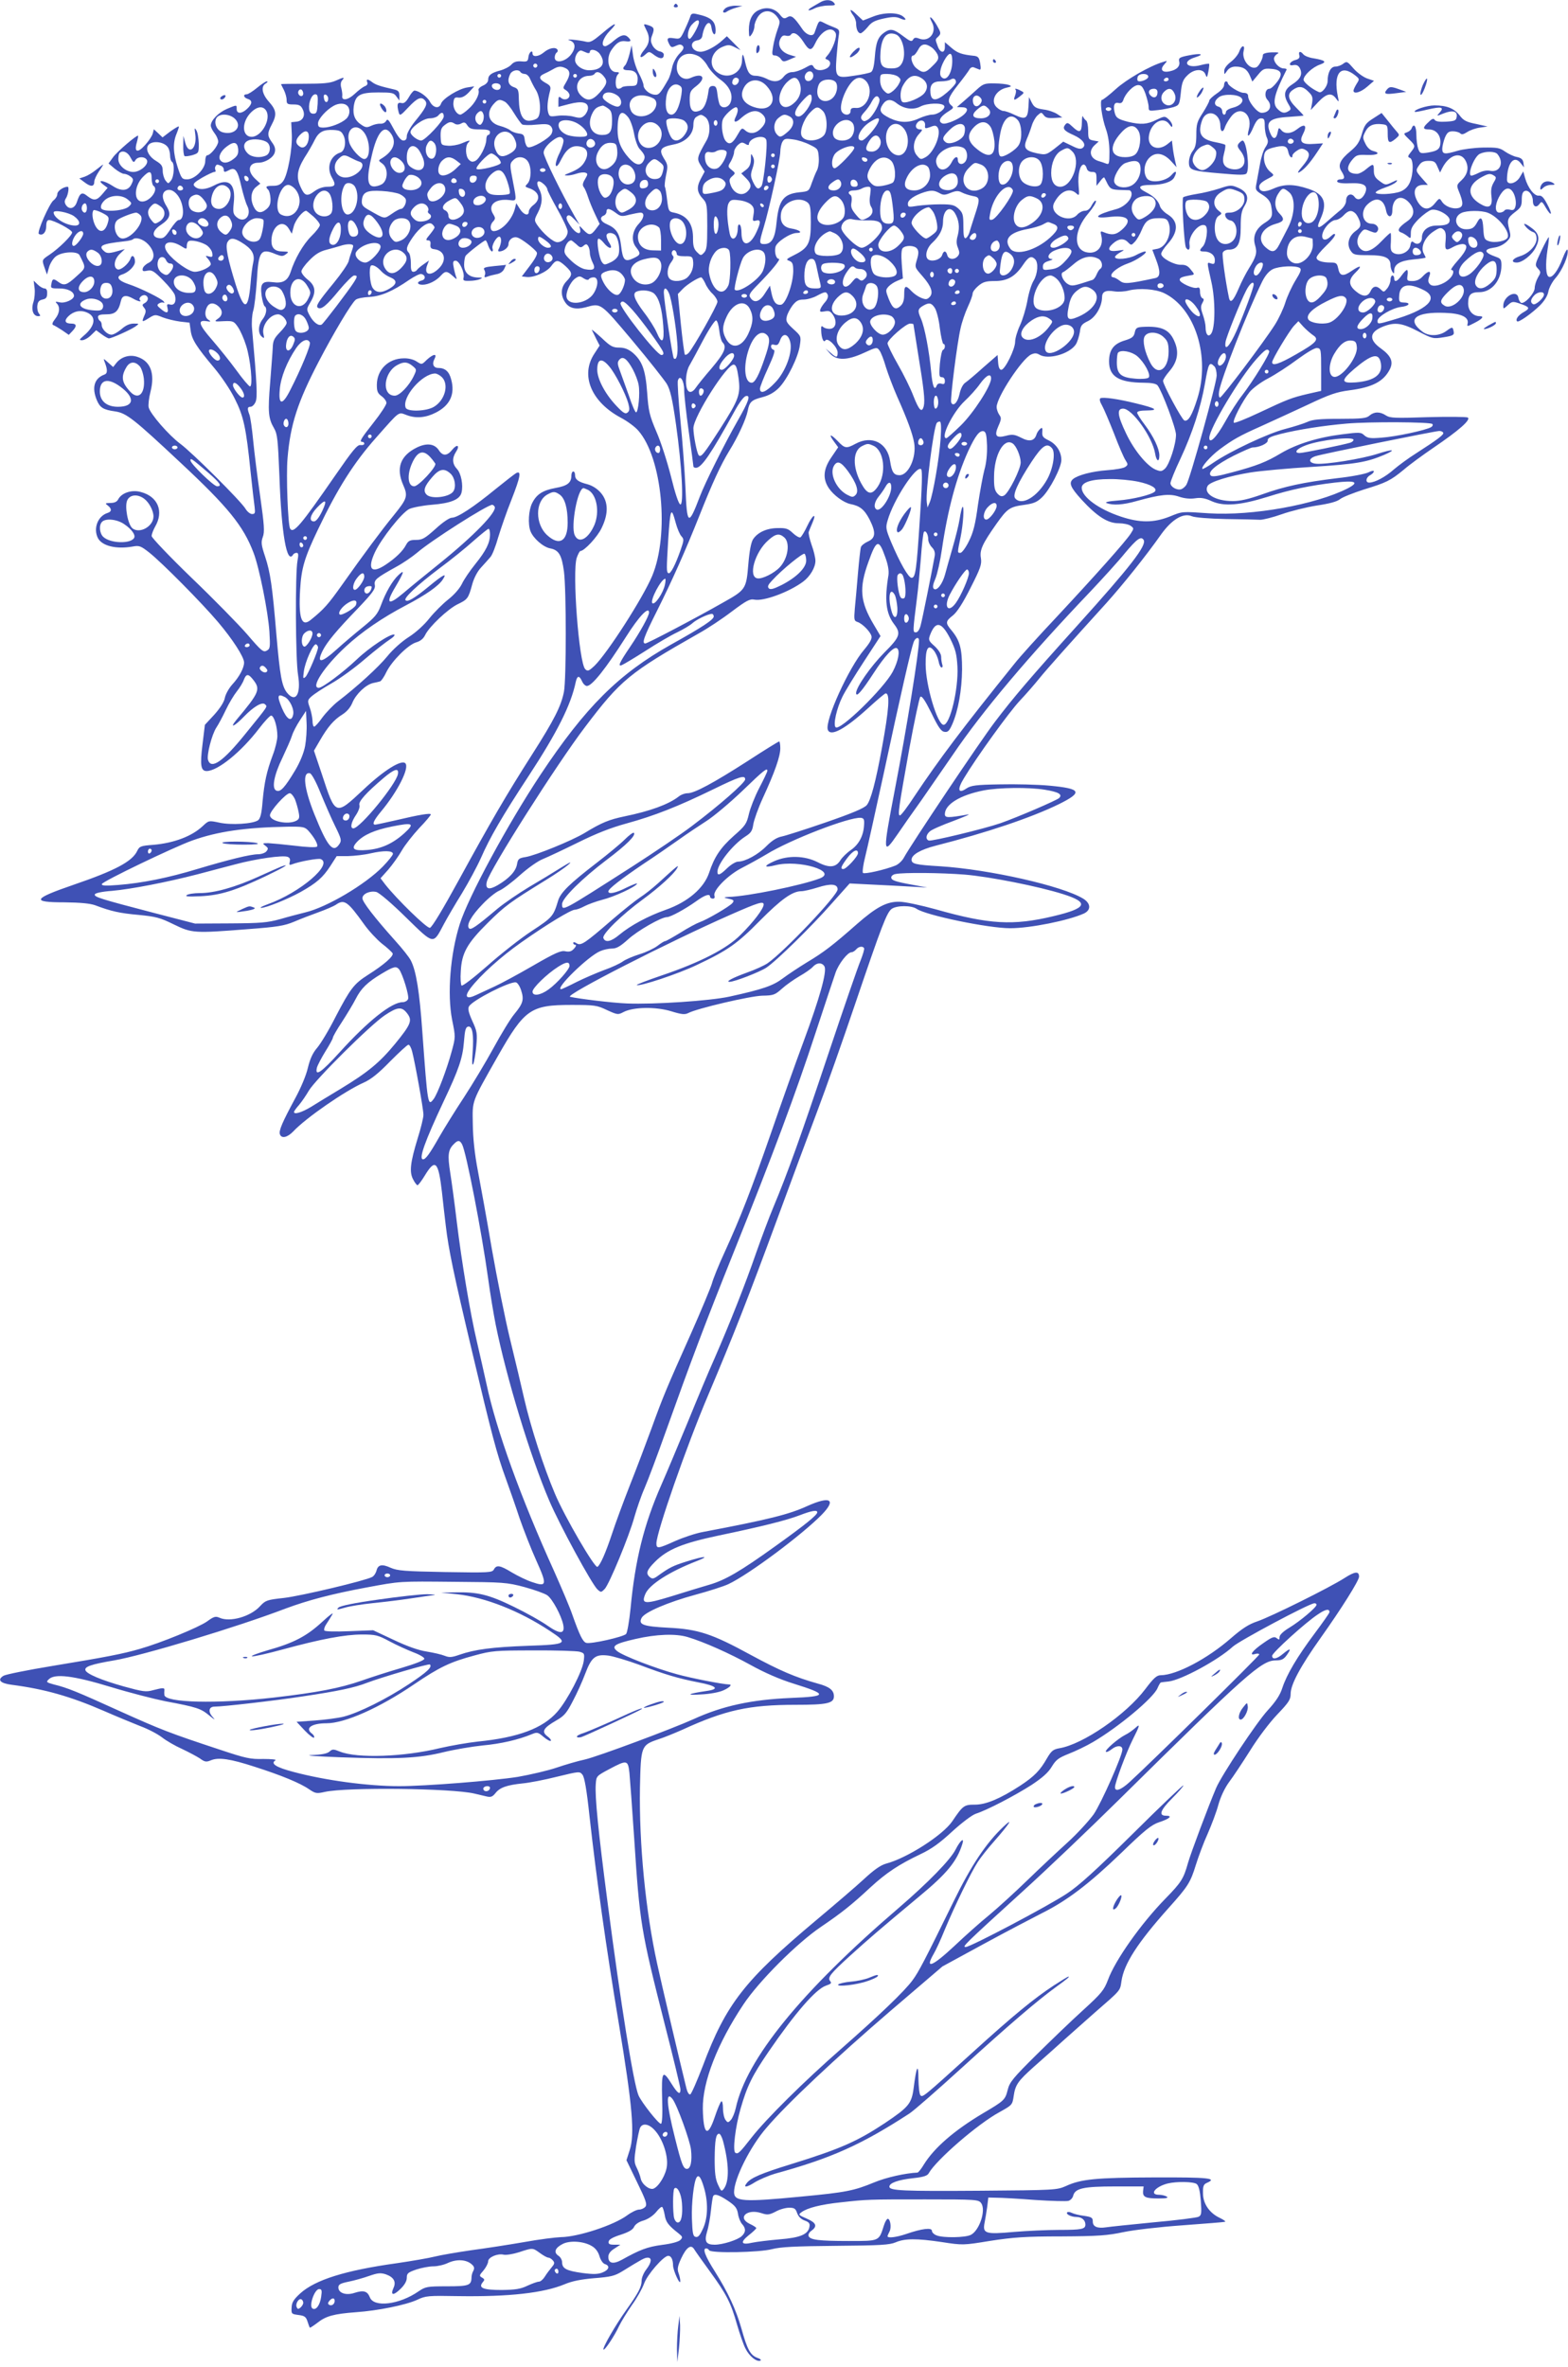 <?xml version="1.0" standalone="no"?>
<!DOCTYPE svg PUBLIC "-//W3C//DTD SVG 20010904//EN"
 "http://www.w3.org/TR/2001/REC-SVG-20010904/DTD/svg10.dtd">
<svg version="1.0" xmlns="http://www.w3.org/2000/svg"
 width="848pt" height="1280pt" viewBox="0 0 848 1280"
 preserveAspectRatio="xMidYMid meet">
<g transform="translate(0,1280) scale(0.1,-0.1)"
fill="#3f51b5" stroke="none">
<path d="M4435 12787 c-11 -6 -31 -18 -43 -25 -33 -19 -21 -25 14 -7 16 8 49
15 73 15 37 0 42 2 31 15 -15 18 -47 19 -75 2z"/>
<path d="M3645 12770 c-3 -5 1 -10 10 -10 9 0 13 5 10 10 -3 6 -8 10 -10 10
-2 0 -7 -4 -10 -10z"/>
<path d="M3924 12756 c-10 -8 -16 -18 -12 -22 4 -4 13 -2 20 4 7 5 29 15 48
20 l35 10 -36 1 c-19 1 -44 -5 -55 -13z"/>
<path d="M4105 12746 c-37 -16 -55 -53 -55 -109 1 -39 2 -41 15 -23 8 11 15
31 15 44 0 13 9 37 21 54 27 37 72 36 101 -2 18 -24 18 -28 3 -70 -9 -25 -20
-66 -24 -92 -7 -42 -6 -48 10 -48 10 0 24 -8 31 -18 12 -17 16 -18 48 -4 l35
15 -33 10 c-46 14 -69 49 -53 84 8 18 17 24 31 20 11 -3 23 -1 26 4 13 21 41
6 68 -36 32 -51 44 -53 65 -9 32 68 88 96 110 56 10 -19 -16 -91 -45 -123 -13
-15 -13 -17 1 -22 21 -9 19 -34 -4 -47 -29 -15 -59 -12 -70 7 -9 16 -12 16
-49 -5 -22 -12 -52 -22 -67 -22 -17 0 -34 -9 -47 -25 -22 -28 -53 -32 -94 -10
-16 8 -41 15 -55 15 -33 0 -45 15 -58 69 -12 55 -17 59 -18 13 -2 -70 -80
-106 -137 -61 -47 37 -31 109 30 135 31 13 39 13 67 -1 l32 -16 -37 38 -37 37
-23 -21 c-38 -35 -91 -63 -119 -63 -51 0 -66 55 -17 62 14 2 24 11 26 23 11
67 43 96 50 44 5 -36 22 -48 22 -15 0 52 -24 73 -103 90 -21 5 -29 2 -33 -11
-3 -10 -16 -42 -30 -72 -24 -52 -26 -53 -59 -48 -37 6 -42 -1 -25 -33 9 -17
14 -18 35 -8 19 9 28 9 37 0 9 -9 5 -20 -19 -44 -18 -20 -33 -49 -38 -73 -4
-21 -13 -51 -21 -65 -44 -77 -51 -85 -75 -82 -29 3 -59 30 -59 52 0 9 -12 39
-26 65 -14 27 -28 71 -31 99 l-7 51 -12 -49 c-7 -27 -17 -53 -23 -59 -18 -18
-12 -27 18 -27 36 0 53 -20 49 -57 -3 -25 -7 -28 -40 -28 -20 0 -40 -3 -44 -7
-4 -5 -13 -8 -21 -8 -17 0 -18 61 -1 78 9 9 7 12 -10 12 -41 0 -57 74 -25 120
27 39 46 51 76 47 29 -4 34 2 15 21 -19 19 -40 14 -78 -18 -19 -17 -40 -30
-47 -30 -26 0 -12 45 24 82 53 54 28 47 -41 -13 -49 -41 -64 -50 -85 -45 -42
10 -120 17 -91 8 34 -11 36 -43 5 -81 -32 -37 -85 -45 -85 -12 0 11 5 23 10
26 6 4 8 11 5 16 -11 17 -47 9 -76 -16 -27 -22 -59 -25 -59 -4 0 22 -19 6 -22
-18 -3 -25 -6 -28 -39 -25 -25 2 -41 -3 -54 -18 -10 -11 -37 -25 -59 -31 -50
-13 -66 -26 -66 -51 0 -11 -11 -24 -28 -31 -16 -7 -27 -18 -24 -25 7 -22 -19
-71 -55 -102 -18 -17 -38 -30 -43 -30 -20 0 -41 34 -38 64 3 27 7 31 29 28 17
-1 34 7 55 29 l29 32 -38 -6 c-47 -7 -134 -61 -142 -88 -10 -29 -42 -23 -60
11 -14 27 -60 60 -84 60 -5 0 -19 -16 -30 -36 -16 -27 -27 -35 -41 -31 -21 5
-25 -8 -14 -50 6 -21 9 -20 53 27 49 52 70 60 90 36 15 -18 5 -40 -56 -114
-24 -30 -43 -64 -43 -78 0 -17 -6 -24 -19 -24 -12 0 -29 20 -51 61 -27 51 -34
59 -42 45 -5 -10 -19 -16 -31 -15 -12 1 -34 -4 -49 -11 -23 -11 -31 -10 -52 4
-36 23 -49 53 -43 100 9 62 33 76 133 76 74 0 84 -2 98 -22 l16 -22 0 27 c0
21 -6 28 -28 33 -75 17 -99 25 -117 38 -26 20 -36 20 -29 1 4 -9 -1 -17 -12
-21 -11 -4 -36 -23 -56 -42 -36 -34 -72 -39 -67 -10 1 7 -1 25 -5 41 -5 17 -4
33 4 42 16 19 11 19 -36 -2 -30 -13 -69 -16 -166 -16 -71 0 -128 -1 -128 -2 0
-2 7 -16 15 -31 8 -16 15 -40 15 -54 0 -22 4 -25 37 -25 29 0 40 -5 49 -24 18
-34 3 -65 -32 -69 l-29 -3 3 -64 c4 -79 -22 -222 -47 -255 -14 -19 -28 -25
-55 -25 -38 0 -43 -4 -25 -22 6 -6 11 -28 12 -48 1 -28 -5 -42 -23 -57 -29
-24 -51 -20 -67 12 -21 41 -16 86 11 108 l24 19 -29 27 c-44 42 -34 86 18 86
38 0 82 28 89 56 5 18 0 34 -15 54 -26 36 -26 50 -1 97 28 53 25 77 -15 122
-38 42 -46 84 -17 100 9 6 12 11 5 11 -6 0 -30 -16 -53 -35 -23 -19 -48 -35
-56 -35 -21 0 -17 -18 6 -25 26 -8 25 -27 -3 -53 -29 -28 -57 -29 -57 -2 0 24
2 24 -53 1 -46 -20 -87 -62 -87 -90 0 -9 9 -27 20 -41 11 -14 20 -34 20 -46 0
-22 -42 -74 -60 -74 -5 0 -10 -14 -10 -31 0 -42 -56 -99 -98 -99 -27 0 -31 4
-51 65 -25 77 -27 132 -6 182 8 20 14 38 12 39 -2 2 -22 -10 -46 -27 l-42 -32
-23 22 -24 22 -6 -23 c-3 -13 -22 -41 -41 -62 -41 -46 -61 -40 -45 14 5 18 8
35 7 36 -6 6 -114 -86 -136 -117 l-24 -33 33 -28 c19 -15 41 -28 50 -28 9 0
25 -6 35 -14 16 -12 18 -18 7 -40 -17 -39 -55 -43 -102 -12 -47 31 -90 37 -52
8 l24 -18 -27 -32 c-31 -37 -47 -40 -83 -12 -29 24 -40 17 -56 -32 -12 -37
-42 -44 -60 -16 -8 13 -8 23 2 38 11 19 17 60 8 60 -23 0 -56 -23 -56 -39 0
-11 -9 -26 -20 -34 -22 -15 -92 -174 -80 -182 20 -12 40 8 40 41 0 23 5 34 15
34 25 0 125 -53 125 -67 0 -16 -72 -87 -123 -121 -42 -28 -41 -27 -25 -73 l12
-34 11 39 c6 22 23 49 38 60 33 25 116 29 127 6 36 -71 37 -66 -16 -114 -53
-49 -68 -53 -98 -31 -27 20 -33 19 -38 -10 -5 -24 -3 -25 43 -25 45 0 79 -17
79 -40 0 -20 -50 -42 -77 -35 -23 5 -26 4 -16 -6 19 -19 16 -53 -9 -84 -15
-19 -18 -30 -10 -33 6 -2 28 -15 48 -28 l36 -25 19 20 c26 27 24 41 -5 41 -34
0 -41 15 -17 39 28 28 66 36 101 21 53 -22 46 -73 -19 -127 -23 -20 -24 -23
-7 -23 11 0 33 12 48 27 l28 27 30 -22 c16 -12 34 -22 39 -22 15 0 117 46 143
64 22 16 22 16 -9 16 -22 0 -44 -10 -66 -30 -19 -16 -43 -30 -54 -30 -23 0
-53 30 -53 53 0 9 -4 19 -10 22 -5 3 -10 13 -10 21 0 10 12 14 45 14 48 0 66
16 79 73 7 30 27 34 66 12 26 -15 48 -20 37 -8 -11 10 13 32 29 26 19 -7 18
-30 -3 -42 -15 -8 -15 -11 -4 -25 11 -13 11 -22 2 -42 -16 -37 -14 -38 23 -15
33 21 36 21 75 5 23 -9 65 -19 94 -23 l52 -6 6 -42 c6 -49 32 -89 126 -201 39
-46 89 -120 112 -167 48 -94 62 -158 86 -395 9 -85 19 -172 22 -192 4 -33 2
-38 -14 -38 -10 0 -26 13 -35 28 -24 41 -289 305 -353 352 -61 45 -163 162
-171 197 -3 12 1 50 10 85 25 99 0 165 -71 188 -41 14 -86 1 -113 -32 l-18
-23 -28 25 c-24 22 -26 22 -19 5 18 -46 17 -65 -1 -71 -54 -20 -69 -70 -40
-139 17 -40 35 -51 99 -60 61 -9 101 -41 354 -278 256 -239 339 -341 394 -486
31 -80 79 -320 86 -427 5 -86 4 -93 -15 -103 -18 -10 -29 -1 -105 88 -47 54
-182 192 -301 306 -119 115 -216 217 -216 226 0 10 9 33 19 51 48 82 15 163
-77 187 -49 14 -103 -4 -122 -38 -7 -15 -21 -21 -43 -21 -29 -1 -30 -2 -14
-14 22 -17 22 -33 -1 -40 -54 -17 -79 -85 -52 -137 23 -42 99 -60 186 -45 37
7 45 4 92 -33 68 -54 282 -270 371 -375 78 -92 141 -189 141 -219 0 -29 -26
-78 -64 -119 -18 -20 -36 -52 -40 -72 -4 -22 -25 -55 -57 -91 l-51 -55 -13
-107 c-14 -113 -9 -143 23 -143 60 1 186 103 283 230 29 38 59 70 65 70 16 0
34 -61 34 -111 0 -20 -11 -67 -25 -103 -33 -89 -45 -144 -55 -250 -5 -66 -12
-92 -24 -102 -28 -20 -147 -27 -210 -13 -57 12 -57 12 -89 -18 -58 -55 -154
-92 -267 -102 -69 -5 -76 -8 -88 -33 -27 -57 -119 -106 -344 -183 -221 -76
-231 -95 -50 -95 88 -1 139 -6 167 -16 87 -33 134 -43 235 -52 92 -9 116 -15
189 -51 99 -48 110 -49 402 -26 159 12 196 18 249 40 35 15 95 38 134 52 39
14 80 32 91 39 47 33 64 21 155 -106 25 -35 68 -81 95 -103 28 -21 53 -45 58
-52 8 -15 -44 -61 -134 -118 -75 -48 -94 -73 -173 -224 -36 -72 -82 -148 -101
-170 -24 -28 -38 -59 -50 -108 -9 -40 -38 -109 -68 -164 -69 -128 -91 -177
-83 -196 9 -24 40 -17 72 16 68 73 281 220 381 264 40 18 80 50 143 115 49 49
93 90 99 90 6 0 15 -17 20 -37 16 -62 61 -312 61 -342 0 -16 -14 -73 -31 -127
-40 -131 -46 -182 -25 -222 9 -18 20 -32 24 -32 4 0 23 25 41 55 55 90 72 74
91 -91 6 -54 15 -137 21 -184 15 -128 42 -257 141 -675 107 -453 135 -559 183
-690 20 -55 54 -152 75 -216 22 -63 62 -166 90 -228 60 -133 58 -145 -23 -117
-28 9 -77 33 -109 52 -64 39 -83 42 -97 16 -9 -17 -26 -18 -263 -14 -220 4
-258 7 -295 23 -48 22 -69 17 -77 -16 -4 -14 -14 -29 -24 -34 -38 -20 -382
-102 -476 -113 -92 -10 -100 -13 -129 -44 -51 -57 -164 -89 -220 -63 -21 9
-30 7 -67 -20 -45 -32 -249 -116 -365 -149 -90 -26 -175 -43 -473 -92 -134
-22 -252 -46 -263 -53 -36 -22 -18 -41 46 -49 176 -23 315 -62 499 -142 66
-29 154 -65 194 -81 41 -15 93 -42 118 -61 24 -19 73 -47 109 -63 36 -17 79
-40 96 -51 26 -19 34 -21 60 -10 41 17 104 8 236 -35 144 -46 248 -89 295
-122 34 -23 41 -24 85 -14 117 26 684 20 808 -9 22 -5 52 -12 68 -16 22 -5 31
-1 47 19 24 30 61 43 147 52 34 3 118 19 185 36 120 29 123 30 138 11 11 -13
23 -82 38 -223 38 -341 89 -704 158 -1119 75 -453 88 -603 59 -690 l-17 -53
57 -118 c48 -98 56 -121 45 -134 -7 -8 -22 -15 -34 -15 -12 0 -41 -14 -64 -31
-73 -54 -266 -117 -359 -118 -28 -1 -118 -12 -200 -27 -81 -14 -210 -34 -286
-44 -75 -11 -163 -26 -195 -34 -31 -8 -124 -24 -206 -36 -280 -39 -441 -90
-522 -163 -36 -33 -46 -49 -47 -77 -2 -34 0 -35 37 -40 33 -4 41 -10 49 -35 5
-16 11 -32 13 -34 1 -1 20 11 41 27 45 36 88 48 208 57 118 8 270 39 331 67
46 22 60 23 224 20 273 -4 460 17 573 64 40 17 89 27 161 33 89 7 110 12 151
37 107 66 121 74 138 74 24 0 21 -26 -8 -64 -14 -18 -25 -45 -25 -60 0 -34
-17 -66 -83 -159 -58 -81 -131 -207 -123 -214 6 -6 59 73 84 127 12 25 43 75
69 113 27 37 56 89 66 116 17 49 106 151 131 151 16 0 26 -21 26 -53 1 -27 38
-109 39 -85 1 9 -4 29 -9 44 -8 21 -6 37 14 80 28 60 53 78 70 50 6 -10 44
-64 85 -120 91 -125 114 -171 147 -288 15 -51 35 -110 46 -130 20 -41 60 -73
80 -65 7 3 0 10 -18 16 -36 14 -53 45 -84 157 -29 102 -73 197 -143 308 -54
85 -69 126 -48 126 6 0 13 -4 16 -10 10 -17 272 -12 340 6 47 12 123 16 345
18 242 2 291 5 324 19 49 21 112 22 252 1 110 -17 114 -17 260 7 124 19 188
24 384 24 200 1 250 5 335 23 57 12 195 28 320 37 121 9 225 17 230 19 6 1 -7
11 -28 21 -56 26 -91 77 -91 133 -1 39 3 49 22 57 57 25 8 30 -284 29 -317 -1
-398 -9 -480 -47 -48 -21 -59 -22 -459 -25 -422 -3 -495 0 -495 22 0 20 47 37
129 46 56 6 77 13 84 27 40 71 265 267 384 331 66 37 68 38 75 85 9 62 22 81
110 160 40 35 115 102 166 148 52 46 124 110 160 142 146 127 139 119 147 172
13 93 87 208 254 395 106 118 119 139 148 233 14 45 42 121 64 169 21 48 48
119 58 157 12 43 34 90 58 123 22 29 73 106 114 171 42 68 105 151 146 194 63
66 73 81 73 112 0 51 53 149 163 304 111 156 207 309 207 330 0 31 -22 29 -78
-7 -79 -51 -399 -210 -473 -235 -45 -15 -81 -38 -142 -91 -127 -111 -294 -199
-379 -200 -22 0 -38 -14 -84 -75 -104 -138 -337 -299 -465 -320 -33 -6 -43
-14 -66 -53 -38 -67 -69 -99 -145 -149 -109 -71 -186 -103 -245 -103 -59 0
-65 -4 -123 -90 -51 -75 -244 -199 -358 -229 -29 -8 -65 -33 -120 -84 -43 -40
-159 -139 -258 -222 -387 -325 -487 -452 -613 -788 -32 -83 -62 -152 -68 -154
-7 -3 -16 13 -21 34 -29 117 -139 583 -158 673 -63 287 -98 648 -93 952 5 226
6 230 101 262 29 9 87 33 128 51 233 107 362 135 613 135 170 0 207 8 207 46
0 33 -24 52 -88 69 -121 34 -203 69 -362 155 -209 114 -283 139 -447 147 -135
7 -162 17 -143 53 16 31 143 85 290 125 74 20 155 46 180 58 112 53 398 267
504 375 81 83 47 103 -78 47 -98 -45 -209 -73 -563 -140 -40 -7 -108 -30 -151
-49 -93 -42 -102 -43 -102 -13 0 59 163 527 280 802 139 329 212 514 380 970
65 176 158 428 208 560 50 132 142 394 206 583 145 427 172 498 199 517 28 19
106 19 134 0 50 -35 388 -105 506 -105 109 0 317 42 400 80 39 19 36 55 -5 80
-113 69 -508 158 -773 175 -136 8 -155 13 -155 36 0 26 48 54 129 75 278 71
516 151 668 225 131 65 121 84 -51 100 -64 6 -185 9 -269 7 -129 -2 -156 -6
-180 -22 -45 -31 -52 -7 -14 55 69 115 244 357 302 419 34 36 81 90 105 120
42 52 167 192 363 408 88 98 213 253 298 374 58 80 119 116 165 96 18 -7 90
-13 184 -15 85 -1 169 -3 185 -4 17 0 69 13 117 30 48 17 133 38 189 47 68 10
110 21 127 35 14 11 71 33 126 51 124 38 145 48 218 108 31 27 104 80 161 119
137 93 203 151 185 163 -7 4 -104 5 -215 2 -178 -6 -205 -5 -227 9 -33 22 -64
21 -89 0 -16 -15 -40 -18 -161 -18 -110 0 -149 -4 -176 -17 -20 -9 -74 -26
-120 -38 -91 -23 -299 -121 -389 -183 -30 -21 -56 -35 -58 -33 -9 9 43 68 92
105 73 54 108 74 225 126 58 26 170 78 250 115 122 58 159 70 227 79 124 16
185 47 219 113 21 41 8 73 -47 113 -68 48 -64 89 11 119 64 25 102 20 190 -26
77 -40 81 -41 137 -32 50 8 58 12 55 29 -5 29 -7 29 -40 5 -38 -28 -94 -30
-129 -4 -89 67 -38 109 123 102 88 -3 130 -24 121 -59 -4 -16 -1 -15 34 3 46
23 58 38 32 38 -37 0 -63 29 -63 69 0 47 14 61 61 61 66 0 119 64 119 145 0
30 -4 37 -27 45 -68 24 -72 42 -13 51 25 3 51 16 67 31 24 24 25 29 15 68 -13
52 -9 62 34 95 29 22 34 32 34 66 0 28 5 42 16 46 20 8 44 -21 44 -53 0 -31
18 -40 35 -18 12 17 15 16 35 -19 32 -54 38 -37 7 20 -19 36 -30 47 -45 45
-24 -3 -59 42 -74 95 l-10 36 -19 -32 c-21 -35 -69 -45 -69 -13 1 89 37 135
73 91 l19 -24 -3 25 c-3 18 -12 26 -35 31 -18 3 -46 17 -64 29 -29 21 -43 23
-120 22 -48 -1 -109 -9 -136 -17 -70 -21 -84 -20 -84 10 0 14 7 41 14 60 12
28 20 35 43 35 16 0 34 -5 40 -11 8 -8 18 -6 38 7 15 10 46 21 69 24 l41 6
-63 14 c-52 10 -68 19 -88 46 -30 38 -69 54 -136 54 -42 0 -117 -25 -106 -35
2 -2 33 4 70 13 74 17 91 13 63 -18 -17 -19 -17 -19 23 -3 49 19 75 12 70 -19
-3 -20 -10 -23 -57 -26 -36 -2 -57 1 -62 10 -6 9 -14 7 -33 -12 -33 -30 -33
-40 2 -40 36 0 62 -28 62 -67 0 -38 -13 -49 -67 -58 -40 -6 -44 -5 -53 20 -5
14 -10 49 -10 76 0 47 -14 66 -26 34 -3 -8 -15 -17 -26 -21 -19 -6 -18 -8 11
-36 37 -36 37 -38 11 -71 -17 -21 -18 -26 -5 -31 20 -7 20 -85 0 -132 -10 -23
-26 -39 -49 -49 -39 -16 -136 -20 -136 -6 0 5 22 17 49 26 27 9 55 23 62 31
10 13 6 12 -23 -2 -34 -16 -36 -16 -67 7 -24 17 -31 30 -31 56 0 40 -3 40 -42
8 -16 -14 -38 -25 -48 -25 -54 0 -65 31 -26 77 21 25 29 27 80 25 57 -2 76 11
31 22 -16 4 -32 20 -41 40 -15 30 -15 35 0 64 17 34 45 46 92 40 27 -3 29 -6
29 -51 0 -51 8 -56 43 -27 21 18 22 20 7 37 -9 10 -31 37 -49 60 l-34 42 -45
-29 c-40 -25 -48 -37 -62 -85 -13 -44 -26 -63 -62 -93 -56 -46 -69 -76 -48
-108 20 -32 19 -44 -6 -44 -11 0 -19 -5 -17 -12 3 -7 26 -11 69 -9 78 3 100
-12 81 -55 -16 -33 -40 -41 -56 -19 -18 25 -46 12 -46 -20 0 -15 -11 -34 -27
-48 -15 -12 -46 -39 -69 -59 -55 -50 -68 -48 -44 5 41 89 23 137 -64 166 -78
26 -131 27 -189 1 -49 -22 -77 -18 -77 11 0 12 15 26 42 40 41 21 41 21 20 38
-27 21 -41 60 -35 94 4 20 14 29 42 37 63 17 81 13 88 -20 5 -28 23 -43 23
-20 0 5 11 17 24 25 19 13 29 14 45 5 30 -16 26 -41 -16 -90 -22 -25 -29 -39
-17 -32 26 14 56 47 96 107 l33 50 -48 -3 c-64 -5 -82 9 -62 49 27 52 13 65
-32 29 -31 -24 -66 -26 -84 -3 -13 15 -14 13 -19 -12 -7 -37 -24 -42 -38 -10
-30 66 -8 87 99 93 43 3 79 6 79 7 0 2 -18 21 -40 43 -45 45 -50 74 -18 96 32
23 55 20 84 -10 22 -21 25 -31 20 -62 l-7 -37 40 43 c45 47 72 53 96 20 17
-23 17 -22 10 12 -25 126 17 175 96 111 22 -18 22 -19 6 -44 -9 -15 -17 -31
-17 -37 0 -21 40 -9 75 22 l36 31 -38 13 c-21 8 -53 31 -73 54 -33 38 -36 40
-55 26 -11 -9 -30 -16 -43 -16 -25 0 -42 -32 -42 -79 0 -27 -31 -67 -47 -59
-39 17 -83 53 -83 67 0 23 48 68 89 82 39 14 29 23 -36 34 -23 3 -47 13 -54
21 -16 20 -28 17 -22 -5 3 -13 -2 -20 -20 -25 -33 -8 -44 -35 -12 -28 16 3 27
-2 35 -17 16 -32 4 -58 -41 -87 -44 -28 -50 -57 -22 -105 16 -26 16 -31 3 -39
-23 -15 -38 -12 -61 11 -30 30 -19 78 49 212 2 4 -5 7 -16 7 -22 0 -52 30 -52
53 0 9 8 20 18 26 13 7 5 9 -30 8 -30 -1 -48 -7 -48 -14 0 -21 -22 -62 -36
-67 -36 -14 -80 43 -68 89 9 35 -12 32 -24 -4 -6 -16 -26 -41 -46 -56 -22 -17
-36 -36 -35 -49 0 -21 0 -21 16 2 10 14 26 22 45 22 41 0 63 -14 78 -50 l13
-31 30 36 c26 32 34 36 70 33 58 -4 68 -27 33 -72 -15 -20 -33 -36 -41 -36
-22 0 -29 -39 -11 -59 30 -33 13 -71 -31 -71 -24 0 -73 61 -73 91 0 11 -8 17
-24 17 -24 0 -86 39 -86 54 0 4 -4 8 -10 8 -5 0 -10 -9 -10 -20 0 -12 -16 -30
-40 -46 -22 -15 -40 -32 -40 -38 0 -6 -16 -36 -35 -66 -31 -47 -35 -62 -35
-118 0 -49 -5 -70 -20 -89 -11 -14 -20 -41 -20 -60 0 -43 11 -47 175 -61 100
-9 131 -9 137 1 18 28 -1 177 -22 177 -4 0 -13 -7 -20 -15 -10 -12 -8 -20 9
-41 44 -56 17 -111 -49 -98 -42 9 -54 34 -40 85 6 23 9 43 6 46 -3 3 -26 9
-52 14 -79 15 -98 46 -73 118 23 65 99 43 99 -30 0 -34 16 -38 25 -6 4 12 18
37 32 55 49 66 119 17 97 -67 -14 -52 2 -43 26 15 14 31 25 44 40 44 17 0 20
-6 20 -40 0 -21 5 -50 11 -63 9 -20 8 -30 -7 -53 -11 -15 -24 -57 -30 -93 -7
-36 -15 -82 -19 -103 -7 -34 -5 -38 32 -61 29 -18 42 -35 47 -57 11 -58 7 -69
-32 -94 -50 -31 -69 -74 -54 -123 12 -40 6 -61 -34 -125 -15 -24 -40 -72 -55
-108 -30 -70 -46 -84 -53 -48 -19 91 -38 229 -33 242 4 9 18 16 32 16 48 0 65
31 65 121 0 66 4 88 21 116 27 44 15 77 -38 99 -33 14 -41 14 -97 -5 -34 -11
-90 -25 -125 -30 -36 -6 -68 -14 -72 -18 -9 -9 5 -255 15 -272 13 -20 23 -12
19 17 -7 49 55 122 86 102 17 -10 6 -93 -15 -114 -19 -20 -18 -26 7 -26 34 0
59 -19 59 -46 0 -21 -4 -24 -20 -19 -24 8 -24 14 1 -98 23 -100 22 -255 -2
-283 -15 -19 -29 -2 -29 37 0 15 -7 45 -15 68 -12 34 -12 46 -2 63 9 16 9 22
0 25 -7 3 -13 18 -13 34 0 21 -4 27 -15 23 -19 -8 -95 26 -95 43 0 12 15 17
63 25 18 3 18 5 -3 30 -15 20 -29 27 -53 26 -38 -1 -107 37 -107 59 0 9 16 33
35 54 59 66 59 122 1 159 -19 11 -38 31 -42 43 -9 32 -34 56 -77 78 -49 25
-39 39 27 39 64 0 113 16 126 40 18 33 10 42 -13 15 -30 -36 -113 -48 -134
-20 -22 31 -16 83 13 112 33 33 77 26 118 -19 l29 -32 -7 30 c-4 16 -10 48
-13 71 l-5 43 -25 -20 c-53 -41 -110 -14 -99 48 11 70 78 106 110 60 12 -16
16 -18 16 -7 0 9 -9 24 -20 34 -20 18 -22 18 -66 -3 -50 -25 -84 -27 -152 -11
-58 15 -68 22 -75 56 -7 36 1 52 23 46 12 -3 20 2 25 16 11 36 55 81 80 81 18
0 26 -10 40 -47 9 -27 17 -58 17 -71 0 -23 2 -23 52 -17 28 3 65 11 83 16 30
10 32 13 39 77 5 54 12 72 35 94 35 36 86 39 98 6 8 -21 9 -19 16 15 4 21 6
40 4 42 -2 2 -23 -1 -45 -7 -76 -21 -106 19 -31 42 56 17 31 24 -37 10 -46 -9
-53 -14 -49 -31 7 -25 -11 -46 -49 -54 -42 -10 -57 8 -32 36 19 22 19 22 -6
14 -73 -22 -198 -94 -256 -147 -35 -32 -69 -58 -74 -58 -14 0 -1 -97 21 -158
12 -33 19 -79 19 -123 0 -64 -2 -70 -17 -64 -10 4 -27 10 -38 13 -49 13 -61
55 -24 88 l21 19 -28 5 c-27 5 -29 9 -29 53 0 26 -5 51 -11 55 -6 4 -14 14
-17 22 -3 8 -6 -6 -6 -32 -1 -55 -12 -60 -51 -23 -23 22 -29 24 -39 11 -17
-21 -6 -34 44 -56 50 -22 72 -52 51 -69 -11 -9 -25 -7 -60 11 l-46 22 -27 -22
c-64 -51 -65 -51 -115 -41 -64 14 -75 29 -55 77 9 20 21 53 27 73 6 20 20 45
31 55 20 18 21 18 34 1 10 -14 24 -17 57 -15 l43 3 -27 18 c-15 10 -48 22 -75
25 -40 6 -50 12 -63 37 l-15 30 -3 -53 c-4 -64 -16 -71 -75 -43 -24 12 -51 21
-60 21 -9 0 -26 9 -38 21 -34 34 -4 92 55 105 27 6 29 8 11 15 -11 4 -46 8
-77 8 -52 1 -61 -2 -95 -33 -21 -19 -54 -49 -73 -65 l-35 -30 28 -1 c57 0 16
-52 -65 -81 -29 -10 -41 -10 -50 -1 -14 14 3 36 45 62 24 15 26 19 12 30 -25
21 -17 44 36 111 28 35 55 72 61 82 5 11 16 16 24 13 8 -3 20 -8 28 -11 10 -5
12 2 7 32 -5 31 -11 38 -31 41 -70 7 -93 16 -125 44 l-35 30 0 -26 c0 -37 -26
-33 -39 5 -14 39 -14 35 5 53 14 15 13 20 -11 62 -26 44 -48 57 -25 14 29 -54
-14 -109 -68 -89 -20 8 -28 6 -34 -5 -7 -13 -16 -10 -54 19 -51 39 -69 42
-102 19 -34 -24 -45 -53 -51 -133 -4 -51 -11 -76 -21 -81 -8 -5 -48 -13 -89
-19 -101 -16 -105 -11 -97 99 4 47 9 100 12 117 5 29 3 34 -22 44 -16 6 -42
17 -57 25 -30 15 -27 17 -52 -53 -8 -24 -44 -13 -66 20 -45 66 -59 77 -81 64
-17 -10 -23 -8 -41 15 -27 33 -71 43 -112 24z m-325 -66 c0 -19 -40 -90 -50
-90 -18 0 -10 54 12 77 23 25 38 30 38 13z m1065 -66 c41 -16 60 -119 29 -162
-11 -16 -25 -22 -53 -22 -53 0 -64 17 -59 90 6 80 34 112 83 94z m193 -70 c13
-9 27 -27 33 -40 7 -21 4 -30 -26 -59 -40 -41 -53 -43 -89 -14 -25 20 -37 69
-16 69 5 0 16 14 25 30 17 34 39 38 73 14z m-1863 -30 c8 -3 15 -1 15 5 0 20
38 12 54 -11 36 -51 11 -88 -58 -88 -38 0 -76 28 -76 56 0 27 21 56 36 50 8
-3 21 -9 29 -12z m603 -18 c15 -8 38 -32 50 -55 13 -22 43 -54 67 -71 50 -35
72 -82 56 -124 -11 -28 -44 -36 -58 -13 -4 6 -10 32 -13 57 -4 37 -9 45 -25
45 -14 0 -21 -8 -23 -25 -8 -61 -23 -97 -45 -107 -39 -18 -57 0 -57 56 0 44 4
51 35 75 57 44 37 75 -29 45 -38 -18 -76 10 -76 56 0 64 56 93 118 61z m1372
-26 c0 -68 -34 -116 -60 -85 -13 16 -2 60 25 102 23 34 35 28 35 -17z m-2246
-31 c-3 -5 -10 -7 -15 -3 -5 3 -7 10 -3 15 3 5 10 7 15 3 5 -3 7 -10 3 -15z
m157 -9 c24 -13 24 -36 0 -76 -18 -30 -18 -31 0 -42 11 -7 19 -19 19 -27 0
-21 -27 -30 -45 -15 -13 11 -15 8 -15 -18 l0 -30 57 15 c69 18 103 11 103 -21
0 -12 -9 -31 -19 -40 -16 -15 -25 -16 -59 -7 -21 6 -60 8 -85 5 -44 -6 -46 -5
-53 20 -6 25 -3 62 11 116 5 21 1 28 -25 42 -36 20 -38 35 -7 49 12 5 33 16
47 24 30 18 45 18 71 5z m-246 -20 c3 -5 14 -10 23 -10 10 0 23 -12 29 -27 7
-16 21 -44 33 -63 24 -42 28 -131 6 -149 -8 -7 -27 -13 -42 -14 -37 -3 -56 35
-58 114 -1 54 -3 59 -28 68 -30 11 -36 37 -18 72 11 20 45 26 55 9z m1583 -24
c-4 -25 -36 -34 -44 -12 -8 21 13 46 32 39 8 -3 14 -15 12 -27z m-1135 4 c25
-29 21 -45 -19 -90 -41 -45 -67 -50 -101 -18 -44 42 -18 108 44 108 12 0 25 5
28 10 10 16 29 12 48 -10z m-553 0 c0 -5 -4 -10 -10 -10 -5 0 -10 5 -10 10 0
6 5 10 10 10 6 0 10 -4 10 -10z m410 0 c0 -5 -4 -10 -10 -10 -5 0 -10 5 -10
10 0 6 5 10 10 10 6 0 10 -4 10 -10z m1736 -4 c17 -14 18 -17 4 -42 -8 -15
-25 -33 -37 -41 -19 -13 -24 -12 -42 6 -13 13 -21 34 -21 56 0 34 1 35 38 35
21 0 47 -6 58 -14z m1354 -1 c0 -15 -46 -32 -57 -22 -3 4 -3 13 0 22 8 20 57
20 57 0z m-1223 -10 c30 -21 34 -51 12 -79 -20 -25 -94 -56 -116 -49 -16 6
-17 57 -2 86 30 57 64 71 106 42z m-994 -1 c9 -10 -4 -34 -19 -34 -8 0 -14 6
-14 13 0 22 19 35 33 21z m327 -13 c19 -37 12 -81 -19 -112 -34 -34 -66 -37
-81 -9 -15 28 4 85 38 117 30 28 48 29 62 4z m364 0 c44 -49 8 -147 -53 -145
-24 2 -31 -2 -31 -17 0 -24 -35 -26 -48 -2 -16 28 18 123 59 164 24 24 51 24
73 0z m486 -6 c0 -7 -21 -32 -47 -54 -58 -50 -87 -51 -91 -3 -4 44 12 62 57
62 20 0 43 4 51 9 17 11 30 5 30 -14z m1150 15 c0 -5 -7 -10 -16 -10 -8 0 -12
5 -9 10 3 6 10 10 16 10 5 0 9 -4 9 -10z m-2173 -36 c66 -73 22 -145 -70 -113
-54 18 -76 54 -58 96 23 57 86 65 128 17z m373 21 c7 -9 9 -26 5 -45 -16 -72
-105 -77 -105 -6 0 19 7 42 16 50 19 20 68 21 84 1z m-1814 -16 c3 -6 2 -15
-3 -20 -13 -13 -43 -1 -43 17 0 16 36 19 46 3z m979 -52 c-11 -68 -31 -107
-54 -107 -25 0 -36 35 -28 93 7 52 39 82 69 66 17 -9 18 -17 13 -52z m-2045 7
c0 -16 -16 -19 -25 -4 -8 13 4 32 16 25 5 -4 9 -13 9 -21z m4620 7 c0 -27 -19
-36 -37 -18 -18 18 -9 37 18 37 12 0 19 -7 19 -19z m92 -7 c20 -43 -22 -83
-57 -54 -19 16 -19 45 1 64 23 23 43 20 56 -10z m-3014 -10 c25 -17 29 -52 7
-60 -18 -7 -85 33 -85 50 0 30 42 35 78 10z m-1620 -46 c-3 -45 -6 -53 -23
-53 -14 0 -21 8 -23 26 -4 35 14 79 33 79 13 0 15 -10 13 -52z m57 29 c0 -26
-20 -25 -23 2 -3 16 1 22 10 19 7 -3 13 -12 13 -21z m1758 1 c26 -13 21 -53
-10 -78 -38 -29 -93 -24 -110 10 -32 68 40 109 120 68z m857 -1 c0 -32 -47
-97 -70 -97 -32 0 -24 35 16 80 41 46 54 50 54 17z m914 -25 c-16 -25 -38 -21
-42 7 -5 30 18 45 38 25 11 -11 12 -19 4 -32z m1409 29 c18 -18 -5 -44 -47
-54 -20 -5 -36 -15 -36 -23 0 -8 -4 -14 -10 -14 -5 0 -10 8 -10 19 0 10 -9 21
-20 24 -27 7 -25 32 3 52 25 18 100 16 120 -4z m-1957 -6 c7 -18 -34 -94 -62
-112 -18 -11 -23 -11 -33 0 -8 11 -5 20 14 41 14 15 32 40 40 57 17 32 32 37
41 14z m-2126 -15 c0 -5 -4 -10 -10 -10 -5 0 -10 5 -10 10 0 6 5 10 10 10 6 0
10 -4 10 -10z m100 0 c10 -5 33 -33 50 -62 18 -29 38 -57 44 -61 6 -4 41 -5
77 -1 53 5 68 3 79 -10 9 -12 10 -23 3 -39 -12 -26 -108 -81 -128 -73 -7 2
-15 20 -17 38 -3 28 -7 33 -33 36 -16 2 -37 10 -45 17 -8 7 -33 18 -56 24 -65
17 -78 75 -29 124 19 20 29 21 55 7z m2123 -11 c37 -28 87 -35 125 -15 36 19
117 21 128 4 10 -16 -33 -48 -65 -48 -14 0 -46 -9 -70 -20 -56 -26 -104 -25
-159 1 -52 26 -60 41 -38 74 20 30 45 32 79 4z m-2975 -11 c18 -18 15 -52 -6
-71 -26 -24 -87 -47 -122 -47 -25 0 -30 4 -30 23 0 23 45 73 85 95 27 15 58
15 73 0z m1410 -14 c18 -12 22 -25 22 -68 0 -59 -12 -76 -54 -76 -59 0 -84 57
-51 120 13 24 23 32 55 39 3 0 16 -6 28 -15z m2056 0 c25 -24 4 -54 -39 -54
-46 0 -54 18 -21 47 32 27 39 28 60 7z m-3903 -15 c25 -47 -28 -139 -80 -139
-50 0 -56 72 -10 125 36 40 72 46 90 14z m2549 5 c0 -8 -5 -24 -11 -36 -15
-29 -3 -35 24 -11 49 45 89 54 119 26 25 -22 23 -49 -7 -78 -28 -29 -61 -32
-86 -9 -16 14 -19 12 -40 -25 -26 -46 -43 -56 -62 -36 -19 18 -29 88 -18 118
9 24 56 67 72 67 5 0 9 -7 9 -16z m460 -4 c25 -25 28 -111 4 -134 -31 -32 -99
-34 -117 -4 -15 23 7 89 42 127 34 36 44 38 71 11z m1560 10 c0 -5 -7 -10 -15
-10 -8 0 -15 5 -15 10 0 6 7 10 15 10 8 0 15 -4 15 -10z m-3395 -30 c3 -10 1
-29 -5 -40 -9 -17 -14 -19 -26 -9 -17 14 -18 41 -2 57 17 17 26 15 33 -8z
m-215 -10 c0 -22 -101 -130 -122 -130 -20 0 -58 29 -58 45 0 25 69 75 104 75
19 0 39 7 46 15 17 21 30 19 30 -5z m998 -5 c11 -14 25 -53 31 -87 6 -34 19
-71 29 -82 30 -33 34 -44 22 -66 -16 -30 -44 -24 -80 17 -43 48 -60 92 -60
150 0 93 20 116 58 68z m-2129 -6 c44 -41 2 -92 -63 -75 -32 8 -51 48 -36 77
15 26 69 25 99 -2z m2545 8 c27 -20 31 -85 7 -127 -52 -91 -54 -98 -31 -135
l21 -33 -22 -41 c-23 -45 -20 -72 15 -109 19 -21 21 -35 21 -147 0 -105 -3
-127 -18 -142 -16 -17 -18 -16 -38 4 -16 16 -21 33 -21 69 2 83 -31 129 -103
144 -28 5 -30 9 -37 68 -4 34 -9 66 -12 71 -3 4 0 33 6 63 11 51 10 58 -12 92
-28 47 -18 61 55 75 62 12 105 54 105 106 0 22 6 38 18 44 22 13 25 13 46 -2z
m457 3 c29 -16 24 -54 -12 -84 -35 -30 -42 -31 -59 -11 -20 24 -15 67 10 87
26 21 34 22 61 8z m1233 -19 c22 -24 26 -99 7 -133 -15 -29 -86 -73 -101 -63
-13 8 -13 58 0 125 16 83 56 113 94 71z m-1800 -7 c22 -21 20 -46 -5 -78 -22
-28 -50 -34 -66 -13 -16 19 -35 86 -28 97 10 16 82 12 99 -6z m1042 -12 c-19
-36 -71 -92 -85 -92 -39 0 -11 65 42 99 47 30 61 28 43 -7z m-1619 -2 c33 -20
57 -53 46 -64 -11 -11 -87 -6 -112 7 -31 15 -46 40 -38 61 9 22 64 21 104 -4z
m753 5 c0 -8 -4 -15 -10 -15 -5 0 -10 7 -10 15 0 8 5 15 10 15 6 0 10 -7 10
-15z m728 3 c17 -17 15 -58 -5 -80 -22 -25 -79 -24 -93 1 -28 53 56 121 98 79z
m395 -15 c-2 -19 0 -20 28 -10 24 10 32 9 40 -3 22 -33 -20 -135 -65 -160 -26
-14 -28 -14 -48 10 -25 30 -19 82 13 116 18 20 20 24 6 24 -23 0 -31 18 -16
36 17 21 44 13 42 -13z m-2544 8 c9 -6 22 -6 35 1 16 9 23 7 34 -11 12 -17 24
-21 68 -21 41 0 54 -4 54 -15 0 -8 -4 -15 -10 -15 -5 0 -10 -11 -10 -25 0 -34
-35 -102 -59 -115 -15 -7 -23 -6 -35 6 -19 18 -21 75 -4 92 16 16 8 15 -37 -4
-20 -8 -53 -14 -73 -12 -36 3 -37 4 -39 48 -1 36 3 49 20 62 25 20 36 22 56 9z
m1101 -11 c42 -42 7 -120 -53 -120 -54 0 -76 74 -35 117 26 28 61 30 88 3z
m1797 -6 c9 -14 18 -49 21 -78 7 -85 -32 -97 -104 -34 -42 37 -44 71 -7 110
34 35 67 36 90 2z m-468 -10 c39 -50 20 -144 -29 -144 -32 0 -61 33 -67 77
-11 81 51 124 96 67z m328 10 c3 -9 2 -28 -3 -42 -11 -31 -79 -59 -100 -41
-21 17 -17 28 20 65 36 36 73 44 83 18z m941 -24 c16 -31 8 -97 -15 -122 -11
-12 -31 -18 -59 -18 -81 0 -89 58 -19 134 39 43 72 45 93 6z m-4190 -5 c36
-46 37 -145 2 -145 -21 0 -71 55 -81 89 -22 72 35 112 79 56z m-110 -18 c16
-34 7 -84 -17 -92 -55 -17 -77 -81 -46 -135 23 -40 19 -50 -23 -50 -25 0 -50
-9 -71 -24 -40 -30 -53 -26 -74 20 -26 54 -21 93 19 160 21 32 46 76 56 97 22
44 47 57 103 54 33 -2 42 -7 53 -30z m256 11 c33 -46 14 -96 -50 -135 -19 -11
-18 -12 4 -28 32 -24 31 -89 -2 -111 -14 -8 -35 -14 -48 -12 -32 4 -35 50 -8
164 29 129 68 174 104 122z m-444 -16 c0 -42 -24 -70 -47 -56 -26 16 -27 36
-3 62 29 31 50 28 50 -6z m1112 -11 c20 -41 12 -63 -32 -86 -36 -18 -55 -12
-70 25 -34 81 63 139 102 61z m1979 -7 c10 -29 -15 -64 -46 -64 -35 0 -39 16
-15 56 24 38 48 41 61 8z m-1714 0 c3 -9 -6 -40 -20 -70 -15 -29 -24 -60 -21
-69 4 -10 15 3 32 38 29 56 60 75 105 63 33 -8 42 -37 22 -75 -16 -31 -37 -47
-90 -68 -24 -9 -26 -12 -9 -12 12 -1 35 4 53 10 17 6 38 8 47 5 14 -5 13 -9
-2 -35 -13 -21 -15 -33 -7 -43 6 -7 16 -31 23 -53 7 -22 24 -64 38 -93 l25
-53 -20 -27 c-27 -36 -37 -37 -67 -6 -23 25 -25 26 -19 6 9 -38 -24 -26 -53
18 -20 30 -24 44 -16 52 8 8 18 3 38 -18 l28 -29 -26 45 c-72 126 -168 322
-168 344 0 15 13 35 35 55 40 34 62 39 72 15z m1097 0 c9 -23 -14 -236 -26
-251 -17 -21 -27 -15 -45 22 -14 30 -15 40 -3 75 10 30 10 46 2 62 -10 21 -11
20 -11 -14 -1 -27 -8 -42 -26 -56 l-26 -20 26 -26 c29 -29 31 -48 9 -70 -30
-31 -76 -14 -93 34 -9 26 -7 33 9 47 18 16 18 17 -3 34 -21 17 -22 18 -4 47 9
17 17 39 17 49 0 11 9 28 21 39 17 15 23 16 40 6 10 -7 19 -8 19 -3 0 35 82
57 94 25z m-2698 -15 c20 -17 17 -57 -5 -69 -31 -16 -79 -12 -101 10 -27 27
-26 58 3 70 26 12 83 6 103 -11z m1772 -2 c4 -20 -25 -34 -40 -19 -15 15 -1
44 19 40 10 -2 19 -11 21 -21z m1162 -10 c43 -21 45 -24 48 -69 2 -26 -3 -58
-10 -70 -7 -13 -19 -43 -28 -68 -15 -44 -16 -45 -67 -50 -85 -9 -111 -42 -123
-161 -8 -87 -26 -119 -67 -119 -28 0 -28 7 -3 90 29 95 90 371 90 409 0 18 5
42 11 53 10 18 17 20 58 14 25 -3 66 -16 91 -29z m2615 24 c7 -12 -12 -24 -25
-16 -11 7 -4 25 10 25 5 0 11 -4 15 -9z m-6085 -41 c6 -10 10 -30 10 -44 0
-14 5 -28 10 -31 15 -9 12 -79 -5 -101 -15 -19 -15 -19 -30 0 -8 11 -15 34
-15 52 0 26 -7 36 -35 53 -36 21 -56 55 -47 79 13 35 92 29 112 -8z m1439 26
c18 -22 10 -80 -11 -84 -26 -5 -45 41 -30 73 13 28 24 31 41 11z m-1061 -32
c2 -25 -3 -37 -24 -53 -30 -24 -57 -27 -72 -8 -14 17 1 50 35 75 38 29 57 24
61 -14z m2050 -6 c4 -43 -9 -72 -43 -94 -49 -32 -91 26 -61 84 19 38 43 53 76
49 21 -2 25 -8 28 -39z m3222 14 c18 -15 21 -24 15 -50 -7 -33 -47 -72 -73
-72 -23 0 -52 30 -52 54 0 28 26 65 54 76 30 12 31 12 56 -8z m-4298 -9 c8
-10 20 -33 27 -52 18 -55 -18 -80 -67 -45 -16 11 -22 25 -22 53 0 57 31 79 62
44z m2358 7 c0 -16 -91 -110 -106 -110 -17 0 -19 43 -3 71 17 33 109 65 109
39z m591 0 c23 -13 26 -62 4 -80 -16 -14 -35 -6 -35 16 0 24 -19 16 -34 -15
-26 -48 -71 -51 -82 -4 -15 56 88 114 147 83z m589 -20 c48 -48 -1 -190 -66
-190 -31 0 -49 27 -49 74 0 55 22 104 54 121 34 19 38 18 61 -5z m-1870 -5 c0
-24 -28 -73 -48 -84 -27 -14 -59 4 -67 38 -8 37 1 54 25 48 10 -2 24 -1 31 4
23 14 59 10 59 -6z m-3224 -27 c14 -27 18 -29 26 -15 12 22 54 22 63 0 9 -24
-37 -63 -74 -63 -40 0 -81 35 -81 69 0 15 3 31 7 34 16 16 44 5 59 -25z m7392
19 c38 -45 15 -101 -38 -91 -17 4 -41 0 -61 -10 -18 -9 -36 -16 -41 -16 -25 0
14 103 45 118 31 15 82 14 95 -1z m-5407 -18 c11 -11 19 -25 17 -31 -5 -14
-116 -41 -130 -32 -12 7 60 84 79 84 7 0 22 -9 34 -21z m1499 11 c0 -5 -4 -10
-10 -10 -5 0 -10 5 -10 10 0 6 5 10 10 10 6 0 10 -4 10 -10z m-2292 -14 c15
-8 35 -17 45 -20 48 -15 -13 -86 -75 -86 -54 0 -77 61 -38 100 24 24 33 25 68
6z m6030 -19 c17 -36 8 -72 -25 -103 -25 -23 -26 -27 -14 -57 26 -63 26 -85
-1 -92 -31 -8 -74 9 -90 35 -13 20 -14 20 -39 -11 -32 -39 -65 -35 -92 10 -30
52 -17 91 31 91 l24 0 -31 35 c-36 41 -36 43 -15 73 11 16 25 22 50 22 30 0
37 -5 48 -32 l14 -31 12 24 c38 74 102 92 128 36z m-5757 2 c28 -28 22 -64
-11 -64 -28 0 -57 42 -47 68 9 23 33 21 58 -4z m298 2 l23 -18 -28 -27 c-31
-29 -66 -42 -83 -31 -18 10 -12 54 9 75 25 25 48 25 79 1z m385 -3 c21 -29 20
-96 0 -120 -16 -16 -15 -18 2 -24 59 -18 72 -59 30 -92 -15 -11 -26 -27 -26
-36 0 -27 -29 -18 -49 15 l-19 30 -7 -28 c-15 -61 -73 -123 -115 -123 -19 0
-23 30 -5 50 15 16 15 21 2 42 -31 49 11 85 88 76 40 -5 40 -8 20 95 -19 98
-19 102 1 121 22 23 60 20 78 -6z m1837 7 c-1 -15 -24 -12 -29 3 -3 9 2 13 12
10 10 -1 17 -7 17 -13z m129 -5 c23 -23 28 -101 8 -118 -7 -5 -32 -13 -55 -17
-34 -5 -45 -3 -62 14 -26 26 -26 47 -1 89 31 51 77 65 110 32z m804 -2 c21
-29 21 -111 1 -128 -21 -18 -81 -4 -100 23 -21 30 -19 83 5 107 27 27 75 26
94 -2z m-2053 -7 c20 -16 21 -22 13 -52 -7 -26 -16 -35 -36 -37 -51 -6 -76 50
-38 88 25 25 32 25 61 1z m1903 -7 c17 -45 -25 -124 -59 -111 -20 8 -20 75 1
105 18 26 49 29 58 6z m692 -8 c10 -43 -14 -96 -52 -112 -36 -15 -77 -6 -87
19 -10 25 29 94 59 105 50 18 73 14 80 -12z m-861 4 c50 -19 53 -104 4 -130
-79 -43 -135 46 -70 111 33 33 31 32 66 19z m-4111 -6 c9 -3 16 -12 16 -20 0
-17 5 -17 31 -3 31 16 45 -3 64 -89 10 -42 24 -90 32 -105 27 -53 -17 -99 -59
-60 -17 15 -19 26 -14 74 12 105 -26 139 -106 96 -48 -25 -88 -26 -108 -2 -8
10 2 20 43 44 30 17 60 31 66 31 7 0 9 5 6 10 -3 6 -3 15 0 20 7 12 8 12 29 4z
m2234 -27 c15 -31 9 -62 -15 -71 -43 -17 -81 31 -63 80 14 35 59 30 78 -9z
m762 23 c0 -5 -4 -10 -10 -10 -5 0 -10 5 -10 10 0 6 5 10 10 10 6 0 10 -4 10
-10z m828 -2 c7 -7 12 -27 12 -45 0 -44 -40 -83 -85 -83 -45 0 -61 21 -45 60
26 64 87 99 118 68z m859 -8 c3 -13 14 -20 29 -20 21 0 24 -5 24 -37 l0 -38
20 25 c10 14 20 23 22 20 2 -3 10 -18 18 -35 14 -26 22 -30 60 -32 25 -1 51
-2 58 -2 6 -1 12 -9 12 -20 0 -31 -39 -70 -83 -82 -109 -29 -133 -53 -43 -43
105 13 134 -14 74 -68 -33 -29 -56 -32 -101 -13 -15 6 -17 4 -11 -19 15 -61
-25 -104 -82 -90 -71 18 -65 121 12 210 25 30 44 60 41 67 -2 6 -11 -3 -21
-20 -11 -23 -24 -33 -39 -33 -12 0 -30 -9 -40 -20 -45 -53 -157 2 -126 63 33
63 83 85 120 51 16 -15 17 -12 12 43 -5 60 8 113 28 113 6 0 13 -9 16 -20z
m-2927 -10 c0 -5 -7 -10 -15 -10 -8 0 -15 5 -15 10 0 6 7 10 15 10 8 0 15 -4
15 -10z m-206 -62 c11 -32 16 -61 12 -65 -4 -5 -30 -8 -58 -8 -37 0 -53 5 -64
19 -18 25 -8 65 23 94 41 37 65 26 87 -40z m-1924 18 c0 -19 5 -38 10 -41 30
-19 -18 -85 -61 -85 -46 0 -45 80 1 130 37 39 50 38 50 -4z m4360 -17 c0 -35
-34 -55 -74 -45 -39 10 -35 51 6 76 40 24 68 12 68 -31z m-2906 8 c16 -25 -5
-51 -43 -55 -18 -2 -39 2 -46 8 -12 10 -12 16 0 40 8 16 20 30 27 33 19 6 50
-7 62 -26z m1039 11 c15 -22 -2 -88 -26 -102 -14 -9 -21 -7 -32 8 -22 29 -29
84 -14 102 15 19 59 15 72 -8z m4767 12 c13 -8 13 -13 -3 -39 -12 -21 -15 -41
-11 -73 7 -51 -10 -67 -49 -47 -86 44 -86 108 -2 152 35 19 45 20 65 7z
m-6735 -18 c0 -18 -20 -15 -23 4 -3 10 1 15 10 12 7 -3 13 -10 13 -16z m1233
1 c-5 -26 -38 -29 -38 -4 0 15 6 21 21 21 14 0 19 -5 17 -17z m1597 -3 c0 -7
-6 -15 -12 -17 -8 -3 -13 4 -13 17 0 13 5 20 13 18 6 -3 12 -11 12 -18z
m-1705 -11 c0 -5 -7 -9 -15 -9 -15 0 -20 12 -9 23 8 8 24 -1 24 -14z m1444 5
c12 -11 13 -20 6 -34 -11 -20 -23 -25 -82 -36 -35 -6 -38 -4 -38 17 0 29 8 42
35 57 28 16 61 15 79 -4z m-3054 -4 c0 -5 -4 -10 -10 -10 -5 0 -10 5 -10 10 0
6 5 10 10 10 6 0 10 -4 10 -10z m2645 -16 c0 -12 -8 -20 -22 -22 -17 -3 -23 2
-23 16 0 20 16 33 35 28 6 -2 10 -11 10 -22z m1040 16 c14 -22 -6 -50 -36 -50
-35 0 -39 22 -7 44 26 19 35 20 43 6z m93 -13 c2 -12 -3 -17 -17 -17 -15 0
-21 6 -21 21 0 25 33 22 38 -4z m-1696 -4 c10 -9 18 -21 18 -27 0 -6 25 -55
55 -109 30 -53 55 -107 55 -119 0 -29 -28 -58 -56 -58 -23 0 -79 49 -110 95
-15 23 -15 27 5 65 25 48 27 90 6 129 -20 40 -6 54 27 24z m-1021 -15 c28 -53
2 -148 -41 -148 -36 0 -47 109 -16 159 12 19 45 12 57 -11z m487 -9 c5 -46
-77 -93 -92 -53 -9 24 -8 29 15 58 29 36 73 33 77 -5z m-1418 0 c0 -5 -7 -9
-15 -9 -15 0 -20 12 -9 23 8 8 24 -1 24 -14z m245 4 c32 -32 -4 -113 -50 -113
-33 0 -49 24 -41 62 12 61 57 86 91 51z m364 -9 c55 -71 -6 -173 -80 -134 -42
23 -8 160 40 160 11 0 29 -12 40 -26z m2552 3 c-13 -13 -26 -3 -16 12 3 6 11
8 17 5 6 -4 6 -10 -1 -17z m555 -31 c-5 -29 -3 -52 5 -64 16 -25 6 -49 -27
-64 -25 -12 -29 -10 -56 22 -23 28 -28 41 -23 67 3 17 1 34 -5 38 -19 12 -10
25 18 25 15 0 34 5 42 10 8 5 23 10 34 10 16 0 17 -5 12 -44z m772 24 c4 -22
-89 -154 -112 -158 -16 -4 -18 0 -11 34 14 78 67 149 105 142 8 -2 16 -10 18
-18z m-4519 -24 c37 -45 42 -136 7 -136 -7 0 -27 -23 -45 -51 -28 -42 -37 -50
-60 -47 -43 5 -39 40 8 71 51 34 58 58 32 101 -26 41 -27 72 -4 85 19 10 42 2
62 -23z m1556 9 c0 -28 -29 -25 -33 3 -3 19 0 23 15 20 10 -2 18 -12 18 -23z
m899 4 c39 -31 32 -68 -16 -94 -35 -19 -38 -19 -54 -3 -24 24 -20 79 7 100 27
23 31 22 63 -3z m154 9 c7 -7 12 -26 12 -43 0 -41 -30 -70 -65 -61 -34 9 -35
57 0 91 27 28 36 30 53 13z m3127 -2 c29 -12 35 -20 35 -45 0 -36 -40 -71 -80
-71 -23 0 -27 -4 -23 -19 3 -11 15 -21 26 -23 30 -4 44 -56 26 -94 -19 -39
-70 -46 -93 -12 -24 34 -21 114 4 130 20 13 20 13 1 28 -36 28 -31 74 12 100
38 24 47 24 92 6z m276 -5 c36 -29 33 -118 -5 -192 -15 -30 -37 -71 -47 -91
-22 -43 -39 -47 -74 -16 -50 43 -24 105 53 127 47 13 52 25 20 58 -26 27 -28
72 -4 107 20 31 27 32 57 7z m1207 6 c16 -19 25 -63 17 -86 -5 -16 -12 -20
-30 -15 -12 3 -26 1 -29 -5 -4 -6 -16 -11 -27 -11 -24 0 -26 38 -3 83 25 47
51 60 72 34z m-6398 -12 c18 -22 25 -92 10 -110 -20 -24 -67 -19 -86 10 -36
55 35 149 76 100z m382 -5 c15 -7 29 -19 32 -27 7 -18 -11 -53 -26 -53 -7 0
-29 -12 -50 -27 -42 -28 -35 -29 -123 21 -34 19 -40 28 -38 52 4 45 28 56 108
51 39 -2 82 -10 97 -17z m2665 -57 c11 -90 9 -103 -21 -103 -33 0 -46 19 -46
71 0 61 17 109 39 109 15 0 20 -14 28 -77z m253 63 c21 -12 30 -12 61 1 31 12
42 12 61 2 13 -7 39 -15 58 -19 41 -7 42 -13 10 -110 -12 -36 -24 -76 -28 -89
-4 -13 -13 -26 -19 -29 -10 -3 -13 15 -13 65 0 62 -3 72 -26 94 -22 20 -35 24
-97 24 -40 0 -96 -4 -124 -8 -50 -8 -53 -8 -53 12 0 20 36 45 90 62 37 11 52
10 80 -5z m571 -19 c-13 -13 -26 -3 -16 12 3 6 11 8 17 5 6 -4 6 -10 -1 -17z
m1475 1 c17 -54 -4 -133 -38 -143 -27 -9 -48 12 -48 51 0 81 66 152 86 92z
m-6022 -21 c16 -21 18 -32 10 -45 -14 -21 -46 -27 -73 -12 -26 14 -28 65 -3
79 25 15 42 10 66 -22z m-413 4 c23 -19 23 -21 7 -37 -26 -26 -142 -33 -151
-10 -4 11 2 26 18 42 31 30 92 33 126 5z m1934 9 c10 -16 -15 -40 -41 -40 -17
0 -24 6 -24 19 0 28 51 44 65 21z m1919 -6 c21 -20 30 -58 22 -90 -8 -32 -65
-58 -108 -49 -52 12 -50 60 6 119 37 39 56 44 80 20z m1061 4 c53 -24 41 -91
-24 -135 -45 -31 -78 -30 -93 2 -15 34 4 97 39 124 30 24 42 26 78 9z m633 0
c29 -29 4 -76 -57 -108 -22 -11 -27 -10 -43 10 -24 29 -23 65 2 90 22 22 79
27 98 8z m-3749 -24 c28 -35 26 -60 -4 -80 -31 -20 -60 -15 -60 11 0 11 -8 23
-17 27 -23 9 -13 35 21 53 35 19 37 19 60 -11z m5130 2 c35 -38 32 -75 -9
-103 -46 -32 -57 -51 -33 -60 10 -3 26 -13 36 -21 16 -14 17 -13 17 18 0 25
10 42 43 76 24 23 54 45 68 49 32 8 99 -29 99 -55 0 -22 -19 -30 -71 -30 -46
0 -79 -27 -79 -65 0 -29 -24 -43 -44 -26 -11 9 -15 5 -19 -18 -7 -35 -56 -57
-89 -40 -16 9 -19 19 -16 60 1 27 1 49 -2 49 -3 0 -23 -18 -45 -41 -54 -57
-92 -71 -119 -43 -21 21 -20 57 3 85 17 21 20 22 50 9 28 -11 34 -11 41 1 11
17 -6 39 -31 39 -50 0 -65 66 -23 105 47 44 88 30 100 -33 8 -42 34 -42 34 -1
0 68 46 91 89 45z m-3558 -12 c16 -14 19 -26 14 -55 -6 -34 -5 -37 14 -32 26
7 27 -9 2 -62 -36 -79 -81 -82 -81 -4 0 21 -4 41 -10 44 -6 3 -10 -5 -10 -19
0 -57 -34 -79 -44 -28 -15 76 -17 141 -6 162 10 19 18 22 56 17 25 -2 54 -13
65 -23z m305 12 c16 -13 19 -27 19 -109 0 -113 -13 -138 -89 -176 -44 -22 -47
-25 -27 -32 17 -7 21 -16 21 -56 -1 -69 -40 -177 -66 -181 -27 -4 -42 15 -52
64 l-8 39 -28 -43 c-29 -46 -59 -54 -79 -20 -9 13 0 27 44 71 71 72 124 137
111 137 -15 0 -25 37 -18 65 7 27 80 75 115 75 36 0 15 17 -29 24 -46 7 -65
38 -55 88 13 57 94 88 141 54z m2162 2 c19 -19 14 -47 -13 -73 -30 -31 -69
-32 -89 -3 -16 23 -21 69 -9 81 11 12 98 8 111 -5z m-6058 -33 c0 -26 -14 -33
-25 -15 -9 14 1 40 15 40 5 0 10 -11 10 -25z m398 9 c30 -21 28 -59 -4 -81
-26 -16 -27 -16 -45 6 -23 28 -24 54 -3 75 19 20 24 20 52 0z m1442 1 c6 -8 9
-19 6 -24 -4 -5 -2 -12 4 -16 22 -13 9 -34 -25 -41 -27 -5 -41 -2 -55 11 -25
23 -25 40 0 65 24 24 53 26 70 5z m730 0 c0 -8 -4 -15 -10 -15 -5 0 -10 7 -10
15 0 8 5 15 10 15 6 0 10 -7 10 -15z m1091 2 c-1 -12 -15 -9 -19 4 -3 6 1 10
8 8 6 -3 11 -8 11 -12z m915 -32 c9 -13 18 -42 21 -63 5 -34 2 -42 -22 -60
-15 -12 -31 -22 -36 -22 -19 0 -79 64 -79 84 0 30 55 81 92 85 4 1 15 -10 24
-24z m-4461 -53 c-14 -58 -46 -68 -70 -22 -15 30 -20 72 -9 83 4 3 24 -3 46
-14 35 -18 39 -23 33 -47z m2745 47 c26 -20 33 -21 74 -10 25 6 52 11 60 11
24 0 19 -31 -9 -60 -36 -38 -43 -91 -16 -126 28 -36 27 -42 -14 -61 -46 -22
-57 -11 -66 67 -8 68 -26 95 -76 117 -35 14 -43 37 -18 47 8 3 15 12 15 21 0
21 16 19 50 -6z m1834 -1 c22 -37 27 -76 16 -120 -9 -30 -8 -48 1 -69 9 -23 9
-32 -1 -44 -18 -22 -51 -19 -57 5 -7 26 -20 26 -28 0 -7 -21 -45 -36 -70 -26
-26 10 -18 60 16 92 40 37 59 75 59 114 0 64 36 91 64 48z m-4764 -17 c35 -25
38 -51 6 -51 -48 0 -116 41 -116 71 0 16 80 1 110 -20z m1295 -2 c19 -17 35
-38 35 -46 0 -8 -20 -35 -46 -60 -45 -45 -90 -123 -113 -196 -16 -46 -42 -61
-97 -53 -56 7 -68 -7 -59 -74 4 -27 11 -52 16 -56 15 -9 10 -45 -11 -71 -24
-31 -26 -76 -4 -94 13 -11 14 -9 9 13 -12 46 34 108 79 108 19 0 46 -27 46
-47 0 -8 -17 -31 -37 -51 -30 -31 -37 -45 -38 -82 -1 -25 -8 -110 -14 -190
-13 -158 -10 -193 21 -246 18 -31 21 -59 29 -257 11 -314 40 -482 74 -427 3 6
12 10 19 10 10 0 11 -10 5 -42 -13 -66 -11 -539 3 -619 17 -105 -14 -153 -61
-94 -27 36 -37 91 -56 310 -22 264 -33 339 -61 424 -21 63 -23 78 -13 106 11
28 8 65 -14 222 -15 103 -32 239 -38 302 -6 63 -15 125 -20 138 -13 34 -11 43
6 43 9 0 21 12 27 26 11 25 8 93 -19 397 -3 33 0 75 6 95 7 21 15 94 20 164 9
161 21 178 103 143 31 -12 38 -12 54 0 18 13 16 14 -17 15 -43 0 -62 19 -61
60 2 78 61 118 94 63 l16 -27 11 41 c9 34 49 83 67 83 2 0 19 -14 39 -31z
m5638 14 c8 -10 18 -30 22 -44 5 -22 1 -30 -23 -48 -38 -27 -50 -72 -28 -106
15 -23 22 -25 98 -25 88 0 118 -14 118 -54 0 -12 5 -28 10 -36 8 -12 10 -11
10 6 0 35 32 54 104 61 36 3 66 8 66 10 0 2 -5 13 -11 24 -17 33 7 86 52 116
33 22 41 24 55 12 12 -10 15 -25 12 -61 -5 -52 0 -57 42 -33 14 8 35 14 48 15
36 0 27 -32 -24 -89 -25 -28 -41 -51 -35 -51 18 0 12 -28 -11 -49 -34 -32 -87
-46 -104 -29 -11 11 -12 21 -5 41 14 35 -3 36 -35 2 -15 -17 -34 -25 -55 -25
-29 0 -31 2 -27 30 3 17 1 30 -3 30 -4 0 -17 -13 -29 -30 -23 -33 -40 -39 -40
-15 0 8 -4 15 -10 15 -5 0 -10 -11 -10 -24 0 -13 -8 -34 -18 -46 -17 -21 -19
-21 -34 -6 -23 23 -43 20 -56 -9 -15 -32 -42 -32 -81 1 -39 33 -39 62 -1 99
40 39 30 44 -20 10 -46 -32 -65 -29 -73 14 -6 27 -11 31 -39 31 -49 0 -78 10
-78 27 0 8 23 36 50 62 28 26 50 53 50 61 0 9 -8 6 -24 -9 -47 -44 -64 6 -20
58 14 17 35 31 46 31 11 0 31 11 44 25 27 29 45 31 67 8z m714 6 c55 -21 119
-100 107 -133 -8 -20 -69 -32 -103 -20 -23 8 -26 15 -29 67 -3 60 -14 71 -33
35 -16 -30 -28 -38 -60 -38 -56 0 -75 64 -26 88 29 14 108 15 144 1z m-7287
-14 c26 -31 -47 -125 -97 -125 -37 0 -58 75 -28 100 15 13 82 39 101 40 6 0
17 -7 24 -15z m4138 3 c-6 -18 -28 -21 -28 -4 0 9 7 16 16 16 9 0 14 -5 12
-12z m-3647 -36 c7 -18 5 -31 -6 -48 -18 -27 -25 -29 -47 -11 -27 21 -31 54
-9 76 25 25 49 18 62 -17z m789 -4 c49 -67 33 -105 -28 -68 -41 25 -55 52 -42
84 14 37 35 32 70 -16z m1843 11 c8 -28 -3 -80 -14 -73 -12 7 -12 94 0 94 5 0
11 -10 14 -21z m-2763 -4 c19 -23 -1 -40 -29 -26 -22 12 -26 23 -14 34 11 12
30 8 43 -8z m304 6 c4 -5 1 -32 -5 -60 -9 -41 -15 -52 -35 -57 -33 -8 -74 20
-74 50 0 34 43 76 79 76 16 0 32 -4 35 -9z m784 -3 c27 -27 4 -91 -41 -109
-27 -11 -32 -10 -49 11 -21 26 -18 63 9 93 18 20 63 23 81 5z m1486 -10 c29
-40 19 -118 -15 -118 -32 0 -67 79 -54 121 9 26 50 24 69 -3z m995 10 c60 2
81 -9 81 -42 0 -30 -79 -106 -110 -106 -27 0 -110 80 -110 107 0 30 32 55 60
47 14 -4 49 -6 79 -6z m1631 -13 c20 -54 -11 -129 -58 -140 l-30 -6 19 -50
c26 -67 25 -97 -3 -103 -150 -32 -169 -33 -193 -14 -13 10 -28 18 -34 18 -6 0
-11 4 -11 10 0 18 43 49 89 65 46 15 117 64 93 65 -6 0 -29 -9 -49 -20 -39
-21 -113 -27 -113 -10 0 5 12 16 28 25 27 15 27 15 -15 9 -48 -7 -58 9 -25 38
31 28 59 31 81 9 19 -19 19 -19 39 2 11 12 27 40 36 62 21 52 40 65 93 65 37
0 45 -4 53 -25z m-4392 -19 c17 -33 9 -56 -17 -56 -15 0 -22 9 -27 34 -11 60
19 75 44 22z m-845 -8 c17 -23 18 -30 7 -43 -32 -39 -103 12 -79 57 14 26 47
19 72 -14z m760 -18 c-2 -46 -26 -82 -49 -73 -20 7 -17 37 7 84 25 51 45 46
42 -11z m507 20 c0 -5 -12 -22 -26 -39 -21 -25 -23 -31 -9 -31 11 0 15 -7 13
-22 -2 -18 3 -24 22 -26 57 -8 68 -61 22 -105 -45 -44 -81 -33 -62 18 l10 26
-30 -21 c-16 -11 -32 -25 -35 -30 -4 -6 -13 -10 -20 -10 -10 0 -14 13 -13 46
0 25 -5 51 -11 57 -17 17 -14 32 20 82 38 56 86 90 106 73 7 -6 13 -14 13 -18z
m178 18 c-6 -18 -28 -21 -28 -4 0 9 7 16 16 16 9 0 14 -5 12 -12z m3166 2 c36
-13 32 -32 -15 -75 -77 -70 -186 -100 -215 -60 -38 51 -5 88 92 106 32 6 70
17 84 25 31 16 24 16 54 4z m1346 1 c0 -6 -4 -13 -10 -16 -5 -3 -10 1 -10 9 0
9 5 16 10 16 6 0 10 -4 10 -9z m-4576 -11 c34 -12 34 -43 0 -64 -36 -24 -68
-17 -72 15 -3 25 19 59 38 59 5 0 20 -4 34 -10z m1101 -11 c5 -5 10 -35 10
-67 l0 -57 -44 1 c-51 1 -81 28 -81 74 0 54 76 87 115 49z m-945 -24 c0 -20
-27 -37 -50 -30 -27 9 -26 43 3 54 24 9 47 -3 47 -24z m2249 9 c28 -36 27 -46
-11 -83 -45 -44 -108 -41 -108 5 0 26 64 104 85 104 8 0 23 -12 34 -26z m939
14 c-3 -7 -11 -13 -18 -13 -7 0 -15 6 -17 13 -3 7 4 12 17 12 13 0 20 -5 18
-12z m-4853 -26 c0 -18 -20 -15 -23 4 -3 10 1 15 10 12 7 -3 13 -10 13 -16z
m6085 8 c0 -5 -4 -10 -10 -10 -5 0 -10 5 -10 10 0 6 5 10 10 10 6 0 10 -4 10
-10z m-6590 -14 c0 -16 -38 -66 -51 -66 -14 0 -11 28 7 55 18 27 44 34 44 11z
m4063 3 c43 -19 61 -85 31 -110 -22 -18 -122 -18 -133 0 -22 35 21 103 76 120
1 1 13 -4 26 -10z m3394 -5 c3 -8 -2 -23 -11 -32 -15 -15 -17 -15 -33 0 -13
14 -14 20 -3 32 16 20 39 20 47 0z m-4578 -7 c16 -20 24 -72 17 -102 -4 -16
-20 -32 -42 -43 -34 -16 -37 -16 -49 1 -15 21 -30 115 -20 125 4 4 17 -5 29
-20 28 -36 55 -39 32 -3 -9 13 -16 31 -16 40 0 19 33 20 49 2z m1951 -1 c0
-18 -17 -29 -30 -21 -8 5 -7 11 1 21 15 18 29 18 29 0z m860 4 c0 -5 -4 -10
-10 -10 -5 0 -10 5 -10 10 0 6 5 10 10 10 6 0 10 -4 10 -10z m-362 -18 c4 -14
-55 -52 -81 -52 -30 0 -16 31 23 51 37 20 51 20 58 1z m1319 -2 c2 0 3 -15 3
-34 0 -39 -31 -83 -68 -97 -35 -14 -72 12 -72 51 0 68 44 106 105 88 16 -4 31
-8 32 -8z m-4547 -18 c0 -16 -24 -32 -47 -32 -28 0 -32 34 -6 49 18 9 53 -2
53 -17z m160 7 c0 -11 -5 -29 -10 -40 -8 -13 -7 -19 0 -19 23 0 50 21 50 39 0
25 25 44 49 36 23 -7 93 -61 104 -80 5 -9 -8 -34 -37 -72 l-44 -58 25 -3 c39
-5 110 26 134 59 26 36 37 36 77 0 39 -36 40 -47 5 -83 -30 -32 -33 -73 -7
-112 21 -33 57 -42 111 -28 84 23 78 28 253 -180 89 -106 172 -212 186 -234
19 -33 30 -79 50 -220 32 -226 43 -439 23 -432 -9 3 -28 60 -50 150 -20 79
-55 189 -79 243 -37 87 -43 111 -50 211 -9 124 -27 173 -80 218 -23 18 -43 26
-71 26 -35 0 -48 7 -96 53 -31 28 -54 48 -52 42 3 -5 13 -27 23 -47 l19 -37
-28 -43 c-78 -117 -18 -262 144 -348 34 -18 76 -49 93 -69 129 -147 169 -561
75 -786 -50 -119 -241 -416 -311 -485 -32 -30 -38 -32 -51 -19 -34 34 -71 524
-46 602 7 20 16 37 20 37 21 0 93 77 115 125 38 78 36 143 -5 190 -19 22 -46
39 -72 46 -51 13 -67 26 -67 50 0 11 -4 19 -10 19 -5 0 -10 -10 -10 -23 0 -38
-22 -55 -85 -66 -70 -13 -103 -34 -127 -82 -19 -37 -24 -113 -9 -152 15 -39
69 -86 107 -93 46 -9 62 -35 74 -125 13 -99 13 -582 0 -650 -15 -77 -52 -151
-172 -339 -141 -221 -225 -366 -394 -675 -88 -161 -148 -261 -159 -263 -16 -4
-179 155 -242 235 l-25 33 42 47 c23 27 56 73 73 103 17 30 60 84 94 121 35
36 63 70 63 74 0 9 -61 -1 -188 -31 -57 -13 -108 -24 -113 -24 -18 0 -8 23 30
69 92 110 157 239 133 263 -21 21 -116 -38 -227 -143 -152 -142 -150 -143
-224 83 l-43 128 32 55 c42 73 75 112 122 141 25 16 44 39 54 64 19 46 72 97
112 106 15 3 32 7 38 9 6 2 22 25 34 51 30 60 117 147 161 160 22 6 39 20 48
39 22 46 123 141 176 167 54 26 58 31 79 108 9 33 28 70 48 91 18 20 41 45 50
56 10 10 29 59 43 109 15 49 46 139 71 201 49 125 55 160 25 144 -10 -6 -60
-45 -112 -87 -117 -96 -205 -154 -235 -154 -13 0 -49 -24 -88 -60 -58 -52 -72
-60 -106 -60 -33 0 -42 -5 -54 -27 -17 -33 -56 -71 -110 -107 -78 -52 -101
-24 -58 68 36 75 143 211 185 233 17 8 72 19 122 23 102 8 152 28 161 66 10
40 -2 104 -25 128 -25 27 -27 58 -5 92 23 35 7 45 -20 12 -27 -34 -51 -36 -72
-4 -23 36 -65 42 -119 16 -90 -44 -115 -112 -74 -204 26 -59 21 -73 -50 -161
-68 -83 -166 -215 -281 -378 -76 -107 -98 -132 -170 -190 -49 -40 -66 9 -57
162 7 119 23 173 97 328 106 222 194 361 315 497 132 149 117 138 167 120 50
-18 102 -13 156 15 76 39 104 99 82 179 -11 43 -33 62 -70 62 -26 0 -35 22
-20 49 16 31 -7 27 -42 -5 -27 -27 -27 -27 -55 -9 -16 11 -45 18 -70 17 -83
-1 -144 -61 -145 -143 0 -35 4 -46 26 -62 14 -10 26 -27 26 -36 0 -10 -31 -58
-70 -107 -70 -89 -79 -104 -60 -104 6 0 10 -4 10 -10 0 -5 -9 -9 -21 -7 -17 2
-43 -30 -135 -163 -188 -272 -227 -318 -245 -289 -12 19 -22 289 -14 380 15
183 55 305 168 522 79 152 177 317 201 336 8 7 40 13 73 15 62 3 126 30 217
93 27 18 56 33 64 31 24 -5 26 -29 3 -35 -29 -7 -26 -23 4 -23 32 0 74 21 99
49 24 27 34 26 64 -1 23 -21 25 -22 18 -3 -4 11 -10 35 -13 53 -5 25 -2 32 11
32 20 0 50 -64 43 -92 -4 -15 1 -18 31 -17 21 0 46 4 57 9 17 7 16 9 -10 9
-48 1 -75 26 -75 69 0 20 4 42 8 48 8 13 99 84 108 84 3 0 10 -13 15 -30 6
-16 15 -30 20 -30 4 0 6 7 3 15 -7 17 21 65 36 65 6 0 10 -9 10 -21z m241 0
c32 -23 38 -39 12 -39 -20 0 -53 28 -53 47 0 18 7 17 41 -8z m5027 9 c19 -19
15 -48 -7 -48 -19 0 -31 18 -31 46 0 17 22 18 38 2z m-7177 -29 c38 -41 39
-83 2 -101 -15 -7 -29 -21 -31 -30 -3 -15 2 -17 25 -12 25 5 36 -2 86 -53 32
-32 60 -68 63 -80 9 -34 -3 -56 -26 -50 -17 4 -19 1 -14 -19 7 -29 -6 -31 -37
-4 -20 16 -22 21 -9 29 8 5 18 7 24 4 5 -3 6 -1 2 6 -10 15 -128 74 -193 95
-54 18 -68 40 -34 51 36 11 71 46 71 70 0 30 -17 41 -24 17 -10 -29 -53 -65
-70 -59 -25 10 -19 55 12 84 l27 26 -25 -7 c-56 -17 -71 -18 -85 -6 -37 31
-17 41 109 55 21 2 41 7 44 10 15 15 57 2 83 -26z m505 10 c56 -34 73 -63 64
-106 -5 -21 -12 -74 -15 -118 -13 -146 -35 -147 -80 -5 -44 141 -57 208 -45
230 14 25 34 25 76 -1z m-186 -17 c14 -11 27 -29 28 -42 3 -19 0 -22 -18 -17
-20 5 -21 4 -6 -12 9 -10 16 -23 16 -29 0 -16 -54 -42 -87 -42 -31 0 -113 58
-146 102 -39 52 6 77 71 38 30 -19 32 -19 32 -2 0 10 3 22 8 26 11 12 74 -2
102 -22z m1997 7 c19 -19 25 -20 38 -9 14 12 18 11 26 -1 5 -8 9 -24 9 -37 0
-13 7 -36 15 -52 18 -35 7 -45 -41 -36 -20 4 -51 23 -75 46 -36 34 -40 43 -34
67 6 24 20 42 34 43 3 0 15 -10 28 -21z m2287 6 c8 -23 -4 -45 -25 -45 -35 0
-23 55 12 59 4 1 9 -6 13 -14z m-3346 -17 c4 -23 -56 -88 -82 -88 -32 0 -63
36 -50 57 28 44 125 67 132 31z m-148 2 c0 -5 -4 -19 -9 -32 -5 -13 -12 -35
-15 -49 -3 -15 -40 -69 -81 -119 -87 -106 -99 -126 -85 -135 18 -11 47 13 114
95 37 44 73 80 81 80 19 0 19 -5 -2 -38 -29 -45 -162 -220 -173 -227 -16 -10
-45 11 -65 48 -18 34 -18 35 3 71 33 55 29 90 -13 123 -19 15 -35 35 -35 45 0
9 19 36 43 60 31 32 56 48 92 57 28 7 61 17 75 21 35 12 70 12 70 0z m3049
-14 c9 -11 10 -25 2 -53 -15 -51 -16 -46 29 -98 48 -55 59 -90 37 -112 -13
-13 -20 -14 -45 -4 -17 7 -40 23 -53 37 -32 34 -39 30 -39 -19 0 -31 -6 -49
-20 -62 -27 -24 -42 -15 -64 39 -17 44 -17 48 -1 66 9 10 30 24 47 31 l31 13
-6 76 c-4 52 -2 81 5 88 17 17 63 15 77 -2z m-1015 -12 c10 -27 7 -162 -5
-188 -30 -65 -86 -30 -104 65 -7 39 10 93 39 122 22 21 62 22 70 1z m714 -17
c31 -29 29 -49 -5 -45 -29 3 -60 48 -48 68 7 12 20 6 53 -23z m62 23 c0 -5 -4
-10 -10 -10 -5 0 -10 5 -10 10 0 6 5 10 10 10 6 0 10 -4 10 -10z m1074 -6 c4
-9 -8 -30 -32 -55 -28 -31 -47 -42 -80 -46 -38 -5 -42 -4 -42 15 0 16 9 24 33
31 17 5 24 10 15 10 -30 2 -20 31 15 46 43 19 83 19 91 -1z m1885 3 c13 -16 5
-27 -21 -27 -11 0 -18 7 -18 20 0 23 22 27 39 7z m-7151 -13 c23 -16 30 -58
12 -69 -31 -19 -93 48 -67 74 15 15 28 14 55 -5z m1654 -1 c26 -23 22 -47 -13
-83 -37 -37 -67 -36 -88 1 -36 64 47 131 101 82z m1478 -7 c0 -8 14 -12 43
-12 37 1 42 -2 45 -23 5 -35 -6 -68 -30 -91 -24 -22 -77 -27 -96 -8 -18 18
-14 62 8 90 13 18 16 28 8 36 -12 12 -1 35 13 27 5 -4 9 -12 9 -19z m468 12
c16 -16 15 -61 -2 -103 -21 -48 -131 -123 -152 -102 -7 6 26 136 43 170 21 41
85 61 111 35z m1334 -10 c27 -21 29 -51 8 -86 -24 -38 -66 -43 -63 -7 9 98 21
119 55 93z m2561 -2 c7 -18 -41 -86 -77 -110 -59 -38 -78 19 -23 71 54 51 90
65 100 39z m-5035 -19 c4 -20 -25 -34 -40 -19 -15 15 -1 44 19 40 10 -2 19
-11 21 -21z m-1778 -2 c0 -8 -7 -15 -15 -15 -16 0 -20 12 -8 23 11 12 23 8 23
-8z m3604 -19 c38 -35 47 -70 20 -80 -30 -12 -88 -6 -106 11 -18 16 -26 82
-11 96 17 18 64 5 97 -27z m558 17 c10 -9 18 -23 18 -31 0 -20 -29 -52 -46
-52 -32 0 -40 73 -10 92 15 11 17 10 38 -9z m-4474 -10 c4 -10 13 -18 21 -18
22 0 23 -20 3 -45 -15 -19 -22 -21 -39 -11 -25 13 -37 43 -28 71 8 25 33 26
43 3z m2676 -14 c12 -36 -19 -101 -56 -113 -38 -13 -79 2 -98 37 -23 41 1 78
60 94 62 16 83 12 94 -18z m2024 19 c19 -19 14 -79 -8 -116 -12 -19 -27 -68
-34 -110 -8 -43 -26 -102 -40 -132 -14 -30 -26 -70 -26 -88 0 -40 -55 -152
-75 -152 -9 0 -15 13 -17 40 l-3 40 -77 -67 c-42 -38 -86 -75 -98 -83 -13 -9
-25 -33 -31 -62 -10 -46 -35 -70 -45 -44 -6 16 32 320 51 401 7 33 25 85 39
115 14 30 26 62 26 72 0 9 14 28 31 42 25 21 41 26 88 26 69 0 111 24 154 88
29 43 44 51 65 30z m343 2 c20 -11 26 -45 8 -55 -5 -4 -14 -18 -19 -31 -6 -14
-15 -26 -22 -28 -7 -2 -35 -11 -63 -20 -43 -13 -53 -13 -72 -1 -26 17 -41 57
-24 63 7 2 32 22 57 43 47 41 93 51 135 29z m-1523 -52 c6 -29 14 -65 18 -80
6 -26 4 -28 -28 -28 -45 0 -58 15 -58 66 0 58 15 94 39 94 15 0 21 -11 29 -52z
m3676 -8 c-1 -36 -7 -48 -33 -72 -36 -32 -66 -36 -80 -10 -13 24 12 74 52 108
43 36 62 28 61 -26z m-3528 28 c18 -28 -64 -60 -110 -42 -19 7 -21 40 -3 47
24 10 106 7 113 -5z m2264 2 c0 -20 -24 -60 -37 -60 -16 0 -17 24 -1 50 13 21
38 27 38 10z m-4767 -38 c10 -11 32 -26 48 -32 38 -16 37 -36 -3 -60 -43 -26
-73 -25 -92 2 -16 22 -22 108 -10 121 9 8 35 -6 57 -31z m855 11 c-5 -25 -28
-28 -28 -4 0 12 6 21 16 21 9 0 14 -7 12 -17z m1706 10 c4 -5 17 -8 28 -8 31
0 47 -31 26 -51 -14 -14 -20 -15 -33 -4 -13 11 -18 8 -36 -14 -47 -60 -73 -7
-27 56 20 29 29 33 42 21z m2405 -2 c11 -7 6 -21 -23 -68 -20 -33 -45 -87 -55
-120 -10 -32 -35 -86 -56 -119 -59 -93 -286 -394 -297 -394 -6 0 -8 14 -5 33
11 70 153 431 233 594 17 34 36 56 57 67 35 17 123 21 146 7z m-1879 -16 c0
-8 -4 -15 -9 -15 -13 0 -22 16 -14 24 11 11 23 6 23 -9z m34 -6 c-3 -5 -10 -7
-15 -3 -5 3 -7 10 -3 15 3 5 10 7 15 3 5 -3 7 -10 3 -15z m-1824 -9 c11 -11
20 -26 20 -34 0 -27 -22 -75 -37 -80 -19 -8 -58 26 -79 66 -19 37 -18 47 9 58
36 14 66 11 87 -10z m-2192 -23 c11 -22 11 -32 0 -54 -15 -31 -46 -42 -59 -21
-5 7 -9 29 -9 49 0 62 43 79 68 26z m3882 18 c0 -8 -4 -15 -10 -15 -5 0 -10 7
-10 15 0 8 5 15 10 15 6 0 10 -7 10 -15z m-4540 -38 c0 -28 -28 -57 -55 -57
-36 0 -39 28 -6 61 32 32 61 30 61 -4z m530 6 c11 -15 20 -36 18 -47 -2 -17
-10 -21 -41 -20 -44 2 -77 27 -77 60 0 42 68 47 100 7z m2145 7 c3 6 15 10 26
10 26 0 26 -44 0 -86 -33 -54 -131 -71 -146 -25 -8 26 18 85 46 105 20 14 26
14 45 1 14 -9 25 -11 29 -5z m2534 -2 c27 -28 44 -83 37 -113 -11 -44 -98 -71
-147 -45 -52 28 9 180 73 180 9 0 26 -10 37 -22z m1455 6 c11 -30 6 -53 -20
-83 -39 -47 -64 -58 -81 -35 -20 28 -16 91 7 114 25 25 85 27 94 4z m-3360
-26 c7 -18 25 -44 40 -57 14 -14 26 -33 26 -43 0 -19 -130 -249 -156 -277 -8
-8 -16 -12 -20 -9 -3 4 -13 79 -22 167 l-16 161 25 26 c22 24 84 63 101 64 4
0 14 -15 22 -32z m-2151 -16 c19 -32 19 -36 4 -67 -32 -68 -97 -46 -97 32 0
79 56 100 93 35z m2852 29 c3 -5 1 -13 -5 -16 -15 -9 -43 3 -35 15 8 13 32 13
40 1z m648 3 c9 -10 -4 -34 -19 -34 -8 0 -14 6 -14 13 0 22 19 35 33 21z
m-4557 -41 c8 -31 -6 -58 -31 -58 -25 0 -39 27 -31 58 5 20 13 27 31 27 18 0
26 -7 31 -27z m4134 12 c18 -21 7 -105 -15 -122 -37 -27 -76 24 -57 75 6 15
13 35 16 45 7 21 39 22 56 2z m1553 0 c1 -5 -6 -11 -15 -13 -11 -2 -18 3 -18
13 0 17 30 18 33 0z m487 6 c0 -17 -50 -152 -92 -249 -38 -86 -68 -117 -60
-61 4 27 80 217 112 279 19 37 40 53 40 31z m-5520 -20 c7 -14 7 -22 -1 -27
-13 -8 -41 24 -33 37 9 15 23 10 34 -10z m6440 -10 c87 -44 19 -108 -170 -162
-78 -23 -80 -23 -80 -4 0 23 78 69 127 75 46 5 56 24 13 24 -22 1 -25 5 -23
36 3 62 50 73 133 31z m215 9 c15 -47 -64 -118 -103 -93 -28 17 -24 31 17 72
44 44 76 52 86 21z m-6391 -12 c23 -38 29 -83 12 -97 -13 -11 -22 -10 -48 6
-42 24 -63 65 -48 93 15 28 65 27 84 -2z m4384 6 c51 -36 16 -106 -74 -146
-60 -26 -69 -17 -54 56 8 41 19 62 41 81 35 29 56 31 87 9z m-2290 -20 c13
-28 38 -175 45 -270 5 -59 -4 -96 -19 -82 -7 7 -53 312 -54 356 0 30 14 28 28
-4z m2677 1 c169 -81 252 -346 180 -572 -28 -89 -49 -125 -70 -117 -14 6 -115
193 -115 214 0 7 15 30 34 52 43 50 53 100 30 156 -27 69 -70 90 -175 84 -31
-2 -37 -6 -42 -30 -5 -23 -14 -31 -53 -43 -61 -18 -86 -51 -86 -114 0 -82 54
-114 188 -115 41 0 66 -5 74 -14 24 -30 100 -232 100 -267 0 -52 -36 -162 -60
-184 -17 -15 -23 -16 -50 -5 -47 20 -117 105 -160 196 -47 98 -51 134 -16 134
49 0 158 -153 173 -242 7 -44 23 -51 23 -10 -1 37 -31 101 -79 165 -23 30 -41
59 -41 65 0 8 20 12 53 12 66 1 49 12 -58 38 -96 24 -180 36 -194 28 -6 -4 -3
-19 9 -39 10 -18 39 -86 65 -152 25 -66 53 -131 62 -144 14 -22 14 -25 -1 -36
-8 -7 -53 -15 -98 -18 -81 -6 -158 -26 -185 -48 -24 -21 -14 -45 47 -112 83
-90 141 -127 200 -127 25 0 55 -6 65 -14 18 -13 18 -14 0 -42 -26 -41 -190
-225 -398 -448 -99 -105 -203 -220 -231 -256 -282 -350 -406 -515 -541 -717
-37 -57 -72 -103 -78 -103 -13 0 -7 39 51 363 27 147 54 273 59 278 8 8 25
-17 60 -87 37 -77 53 -100 71 -102 18 -3 26 5 42 41 32 73 52 185 53 297 0
114 -12 157 -58 212 -33 39 -32 48 9 80 22 18 54 67 95 149 54 106 61 127 56
160 -8 44 8 78 84 186 59 83 71 92 153 103 49 7 68 15 95 42 41 40 103 160
103 200 0 45 -27 86 -68 106 -31 15 -37 22 -35 46 2 23 -1 26 -12 16 -8 -7
-17 -20 -20 -31 -11 -34 -38 -40 -83 -16 -36 18 -48 19 -82 10 -54 -14 -64 0
-40 54 16 36 16 44 4 60 -7 10 -14 29 -14 42 0 52 137 261 187 284 18 8 29 8
44 -1 47 -29 162 3 197 55 9 14 18 44 22 67 4 35 10 43 43 59 41 19 76 78 77
128 0 32 19 41 68 33 20 -3 55 -1 77 5 57 14 143 8 190 -14z m-4285 6 c0 -6
-4 -13 -10 -16 -5 -3 -10 1 -10 9 0 9 5 16 10 16 6 0 10 -4 10 -9z m1529 -10
c26 -26 41 -80 48 -173 7 -90 -7 -104 -36 -35 -10 23 -41 73 -70 110 -51 68
-62 101 -38 110 29 12 78 6 96 -12z m831 9 c0 -5 -7 -10 -16 -10 -8 0 -12 5
-9 10 3 6 10 10 16 10 5 0 9 -4 9 -10z m820 0 c0 -5 -7 -10 -16 -10 -8 0 -12
5 -9 10 3 6 10 10 16 10 5 0 9 -4 9 -10z m-713 -16 c3 -8 -3 -25 -14 -37 -11
-12 -23 -30 -26 -39 -5 -15 -1 -16 23 -12 23 5 31 1 45 -19 23 -35 16 -71 -13
-75 -13 -2 -30 2 -38 8 -12 10 -14 8 -13 -16 1 -42 13 -71 23 -55 12 18 66
-36 66 -66 0 -29 -7 -29 -39 0 l-26 22 24 -27 c35 -39 93 -38 184 4 67 31 70
31 83 13 8 -10 24 -51 35 -90 12 -38 39 -110 61 -160 55 -123 84 -202 92 -251
13 -78 -31 -174 -79 -174 -31 0 -42 16 -51 75 -14 100 -98 143 -187 95 -50
-27 -58 -26 -97 15 -40 41 -51 39 -19 -4 l22 -30 -36 -53 c-45 -65 -49 -117
-14 -169 26 -38 79 -77 116 -85 52 -10 76 -30 104 -84 35 -70 33 -100 -10
-119 -18 -8 -35 -22 -37 -30 -3 -9 -10 -72 -16 -141 -6 -69 -13 -155 -17 -191
-5 -61 -4 -67 15 -73 26 -9 68 -51 75 -76 4 -14 -8 -36 -39 -73 -83 -96 -215
-387 -197 -434 15 -39 94 4 221 120 46 42 87 77 92 77 24 0 18 -86 -20 -293
-34 -186 -61 -287 -83 -312 -16 -17 -80 -44 -222 -93 -110 -38 -217 -72 -237
-76 -26 -5 -52 -21 -82 -51 -46 -47 -114 -84 -154 -85 -13 0 -39 -16 -59 -35
-39 -38 -53 -43 -53 -20 0 43 84 148 151 191 30 19 38 30 43 66 4 24 27 89 52
143 64 139 94 224 94 268 0 20 -3 37 -6 37 -4 0 -80 -47 -169 -105 -187 -120
-289 -175 -326 -175 -15 0 -37 -8 -50 -19 -55 -42 -154 -78 -291 -106 -85 -18
-123 -33 -218 -91 -69 -41 -262 -120 -317 -129 -37 -6 -42 -10 -47 -40 -7 -38
-43 -76 -104 -112 -48 -28 -69 -22 -59 19 17 66 376 632 531 836 193 255 239
293 616 507 47 26 127 79 178 118 79 59 97 69 122 64 49 -10 186 40 263 97 38
28 67 77 67 113 0 16 -9 55 -21 87 -11 32 -18 64 -15 70 2 6 11 28 20 49 25
58 0 43 -28 -17 -14 -30 -31 -58 -37 -62 -6 -3 -24 7 -40 22 -26 25 -38 29
-82 28 -60 0 -109 -23 -134 -60 -11 -17 -20 -63 -26 -137 -11 -133 -14 -137
-137 -206 -142 -81 -408 -221 -420 -221 -20 0 -9 33 64 178 81 162 152 321
228 512 71 179 116 276 161 350 49 79 92 173 101 219 9 47 20 58 79 73 35 9
64 25 89 50 45 45 106 168 114 232 7 47 6 49 -36 87 -36 33 -41 43 -35 66 3
16 18 43 31 61 20 25 32 32 60 32 19 0 51 9 71 20 45 24 52 25 60 4z m133 -4
c41 -41 20 -95 -40 -105 -73 -12 -95 41 -41 96 35 34 54 36 81 9z m-3380 -16
c0 -16 -16 -19 -25 -4 -8 13 4 32 16 25 5 -4 9 -13 9 -21z m2810 16 c0 -5 -7
-10 -15 -10 -8 0 -15 5 -15 10 0 6 7 10 15 10 8 0 15 -4 15 -10z m3238 -12
c22 -27 -44 -122 -93 -134 -39 -10 -97 0 -109 18 -15 24 21 60 98 98 65 33 88
37 104 18z m-6729 -23 c8 -7 11 -21 7 -30 -5 -14 -16 -17 -57 -13 -69 7 -87
37 -35 58 25 11 66 4 85 -15z m6888 8 c6 -17 -42 -63 -65 -63 -31 0 -35 28 -7
56 26 26 65 30 72 7z m93 7 c0 -5 -7 -10 -15 -10 -8 0 -15 5 -15 10 0 6 7 10
15 10 8 0 15 -4 15 -10z m-1066 -33 c37 -48 33 -76 -6 -44 -18 14 -48 58 -48
69 0 20 31 5 54 -25z m-5414 -16 c0 -43 -72 -57 -78 -14 -4 29 34 56 60 42 10
-5 18 -18 18 -28z m2372 -9 c49 -55 154 -199 164 -225 4 -11 1 -17 -9 -17 -25
0 -232 263 -221 281 10 17 22 9 66 -39z m1748 38 c0 -5 -7 -10 -16 -10 -8 0
-12 5 -9 10 3 6 10 10 16 10 5 0 9 -4 9 -10z m-3988 -17 c24 -22 23 -49 -4
-67 -21 -15 -19 -16 32 -13 51 2 55 0 77 -32 13 -19 33 -64 44 -100 24 -74 38
-221 21 -221 -5 0 -39 39 -74 88 -35 48 -95 122 -132 165 -71 81 -79 108 -29
100 24 -4 25 -2 11 7 -20 12 -23 42 -8 71 13 23 37 24 62 2z m2873 -13 c21
-41 19 -77 -9 -137 -35 -73 -90 -84 -121 -23 -20 38 -19 66 4 116 34 75 98 98
126 44z m1001 4 c9 -14 22 -63 27 -110 6 -46 15 -84 19 -84 12 0 10 -28 -2
-32 -6 -2 -13 -36 -17 -76 -5 -63 -4 -72 11 -72 10 0 16 -8 16 -21 0 -15 -5
-19 -19 -14 -12 3 -21 0 -25 -10 -12 -32 -23 -4 -30 72 -11 117 -35 242 -55
289 -20 44 -18 54 14 72 30 17 43 14 61 -14z m-876 -3 c16 -32 12 -51 -15 -61
-48 -18 -71 14 -43 60 16 25 44 26 58 1z m3303 13 c9 -10 -4 -34 -19 -34 -8 0
-14 6 -14 13 0 22 19 35 33 21z m-4143 -24 c0 -5 -7 -10 -15 -10 -8 0 -15 5
-15 10 0 6 7 10 15 10 8 0 15 -4 15 -10z m4082 -41 c-3 -28 -36 -59 -63 -59
-28 0 -23 20 13 57 36 37 54 38 50 2z m-5767 -9 c8 -16 15 -35 15 -43 0 -28
-64 -38 -74 -11 -8 21 -8 69 1 77 15 16 44 5 58 -23z m3166 20 c10 -6 19 -20
19 -32 0 -29 -38 -68 -66 -68 -27 0 -76 54 -67 76 11 30 77 43 114 24z m855
-14 c19 -14 19 -15 -2 -43 -46 -62 -117 -90 -145 -57 -17 21 4 60 50 91 39 26
69 29 97 9z m-1020 -21 c22 -34 10 -77 -32 -115 -42 -36 -68 -38 -90 -5 -21
32 -5 84 37 120 38 32 64 32 85 0z m-766 -43 c3 -28 11 -57 18 -64 24 -24 11
-56 -59 -139 -40 -46 -78 -94 -86 -106 -18 -27 -38 -30 -47 -7 -12 31 -6 97
13 128 10 17 44 80 75 139 32 60 63 106 69 104 7 -2 14 -27 17 -55z m3210 -24
c36 -23 22 -40 -90 -104 -92 -53 -130 -65 -130 -43 0 16 91 167 118 197 l24
25 26 -29 c15 -16 38 -36 52 -46z m-2160 58 c0 -2 11 -71 24 -152 33 -200 39
-259 32 -290 -10 -39 -25 -25 -56 54 -15 40 -53 117 -84 171 -31 54 -56 106
-56 114 0 20 99 107 122 107 10 0 18 -2 18 -4z m868 -35 c9 -59 -135 -157
-154 -106 -15 37 38 115 90 135 29 11 60 -3 64 -29z m-1660 -23 c18 -18 15
-46 -12 -124 -31 -92 -53 -134 -71 -134 -36 0 -46 81 -20 167 25 85 70 124
103 91z m2147 -13 c20 -19 25 -34 25 -77 0 -98 -61 -135 -99 -60 -31 60 -43
119 -31 142 16 30 74 27 105 -5z m1095 10 c0 -8 -4 -15 -10 -15 -5 0 -10 7
-10 15 0 8 5 15 10 15 6 0 10 -7 10 -15z m-5804 -48 c-16 -41 -42 -43 -39 -4
3 39 21 61 39 46 11 -9 11 -16 0 -42z m2687 16 c16 -55 -24 -164 -82 -223 -48
-51 -81 -64 -81 -32 0 9 20 60 44 112 32 70 40 96 30 98 -8 2 -14 10 -14 18 0
11 6 13 19 9 15 -4 21 1 30 25 14 40 42 37 54 -7z m447 8 c0 -24 -18 -37 -32
-23 -8 8 -7 16 2 27 17 21 30 19 30 -4z m-3044 -14 c5 -14 -47 -141 -106 -256
-42 -84 -65 -84 -57 2 5 66 39 151 89 225 29 42 63 56 74 29z m5662 -25 c5
-54 -83 -168 -124 -160 -31 5 -30 70 1 123 31 53 61 77 95 73 20 -2 26 -9 28
-36z m-193 -122 l0 -114 -71 -16 c-89 -21 -108 -28 -267 -103 -70 -33 -130
-57 -134 -53 -10 9 48 120 86 167 17 20 61 53 100 73 38 20 109 66 157 102 55
40 96 64 108 62 20 -3 21 -9 21 -118z m-5973 93 c22 -19 24 -43 4 -43 -14 0
-46 36 -46 52 0 14 23 9 42 -9z m5692 8 c7 -10 -87 -162 -147 -240 -23 -29
-65 -94 -93 -145 -46 -82 -84 -120 -84 -84 0 50 165 326 255 426 47 52 59 60
69 43z m-714 -27 c39 -33 76 -102 62 -116 -6 -6 -37 -9 -71 -6 -79 6 -101 25
-101 88 0 26 3 50 7 53 16 17 73 6 103 -19z m-2180 2 c0 -20 -49 -76 -66 -76
-22 0 -17 25 12 59 27 33 54 41 54 17z m2660 -4 c0 -25 -25 -56 -38 -48 -11 7
-6 31 11 54 14 18 27 15 27 -6z m836 -28 c17 -66 -28 -103 -133 -112 -81 -6
-83 9 -10 72 92 78 131 89 143 40z m-4044 -41 c14 -26 29 -65 32 -86 8 -44 -2
-147 -14 -147 -5 0 -22 39 -38 88 -17 48 -39 108 -48 133 -15 39 -16 50 -5 63
19 23 42 6 73 -51z m-127 15 c32 -37 89 -148 103 -200 8 -30 7 -40 -4 -49 -12
-10 -24 -3 -64 40 -58 62 -100 142 -100 191 0 60 24 67 65 18z m-2540 2 c10
-11 20 -41 23 -68 8 -83 -31 -118 -75 -69 -46 50 -50 82 -17 135 18 27 45 28
69 2z m1476 1 c23 -19 23 -20 7 -54 -25 -53 -77 -107 -103 -107 -73 0 -61 128
16 167 33 18 53 16 80 -6z m1763 -64 c12 -90 3 -116 -100 -277 -86 -134 -103
-156 -115 -142 -10 10 -29 108 -29 146 0 62 184 351 219 344 12 -2 18 -21 25
-71z m2574 61 c7 -7 12 -29 12 -49 0 -39 -144 -560 -164 -591 -6 -10 -19 -21
-28 -24 -23 -7 -58 13 -58 33 0 9 24 69 54 132 65 139 110 279 132 404 20 114
24 123 52 95z m292 -28 c0 -5 -4 -10 -10 -10 -5 0 -10 5 -10 10 0 6 5 10 10
10 6 0 10 -4 10 -10z m-4470 -30 c39 -39 17 -124 -43 -160 -41 -25 -144 -28
-153 -5 -22 56 89 184 159 185 9 0 26 -9 37 -20z m2970 -7 c0 -40 -96 -188
-165 -255 -38 -37 -73 -68 -77 -68 -35 0 36 142 99 201 27 25 65 67 83 93 34
47 60 60 60 29z m-1660 -62 c0 -25 11 -127 25 -226 14 -99 25 -183 25 -187 0
-5 6 -8 14 -8 30 0 81 75 208 305 26 48 51 81 62 83 27 6 16 -27 -45 -134 -68
-119 -176 -335 -204 -409 -62 -163 -70 -158 -78 48 -4 89 -16 252 -27 361 -11
110 -17 208 -14 218 11 35 34 0 34 -51z m-3051 19 c83 -60 78 -110 -11 -110
-61 0 -98 31 -98 83 0 64 43 75 109 27z m650 -6 c22 -28 28 -54 12 -54 -13 0
-51 50 -51 66 0 22 17 16 39 -12z m2504 -10 c8 -8 -3 -34 -14 -34 -5 0 -9 9
-9 20 0 19 11 26 23 14z m1269 -51 c6 -24 -1 -53 -13 -53 -5 0 -9 16 -9 35 0
36 15 48 22 18z m1518 -28 c0 -8 -4 -15 -10 -15 -5 0 -10 7 -10 15 0 8 5 15
10 15 6 0 10 -7 10 -15z m-2828 -10 c0 -5 -5 -11 -11 -13 -6 -2 -11 4 -11 13
0 9 5 15 11 13 6 -2 11 -8 11 -13z m-2202 -96 c0 -20 -15 -26 -24 -10 -8 13 4
42 15 35 5 -3 9 -14 9 -25z m3527 -81 c-7 -105 -41 -302 -59 -345 l-12 -28 -4
30 c-7 56 36 398 54 427 3 5 10 8 16 8 8 0 9 -29 5 -92z m2659 79 c5 -4 2 -12
-6 -17 -26 -16 -192 -52 -268 -57 -61 -5 -75 -3 -93 12 -18 18 -27 18 -121 6
-129 -16 -245 -52 -330 -102 -80 -48 -131 -68 -266 -104 -77 -21 -106 -25
-114 -17 -19 19 27 58 125 108 49 24 94 44 101 44 36 0 84 22 82 38 -1 13 15
21 69 35 96 24 232 45 356 56 126 11 454 9 465 -2z m-2408 -117 c1 -47 -4 -96
-14 -130 -8 -30 -24 -116 -35 -190 -14 -105 -25 -149 -49 -197 -17 -35 -38
-63 -46 -63 -17 0 -17 -1 1 85 14 68 21 174 10 163 -3 -3 -10 -32 -15 -64 -5
-33 -23 -104 -39 -159 -16 -55 -34 -119 -40 -142 -14 -52 -45 -92 -61 -77 -7
7 -5 23 9 55 10 24 26 95 35 158 31 213 79 392 142 531 39 84 61 112 83 108
13 -3 17 -20 19 -78z m2467 70 c6 -10 -29 -36 -147 -112 -40 -25 -94 -65 -120
-87 -46 -41 -103 -71 -133 -71 -22 0 -19 27 5 40 11 6 20 15 20 21 0 5 -13 3
-30 -6 -16 -8 -92 -23 -167 -31 -181 -22 -286 -44 -408 -88 -71 -25 -117 -36
-158 -36 -94 0 -160 40 -136 82 12 22 116 54 233 73 50 8 199 22 331 30 238
15 296 25 391 65 69 30 49 33 -38 5 -84 -27 -279 -58 -330 -53 -42 4 -44 28
-3 41 31 11 638 134 667 136 9 1 20 -3 23 -9z m-2605 -15 c0 -8 -13 -29 -29
-47 -22 -25 -33 -30 -41 -22 -9 9 -4 21 20 48 34 38 50 45 50 21z m-3190 -5
c0 -5 -4 -10 -10 -10 -5 0 -10 5 -10 10 0 6 5 10 10 10 6 0 10 -4 10 -10z
m2983 -25 c7 -16 -8 -29 -23 -20 -10 6 -2 35 10 35 4 0 10 -7 13 -15z m2327 6
c0 -5 -8 -12 -17 -15 -39 -12 -254 -56 -274 -56 -35 0 -16 24 34 42 77 29 257
49 257 29z m-2090 -21 c0 -5 -7 -10 -15 -10 -8 0 -15 5 -15 10 0 6 7 10 15 10
8 0 15 -4 15 -10z m246 2 c20 -12 44 -70 44 -103 0 -36 -65 -166 -90 -179 -13
-7 -22 -4 -36 11 -15 17 -19 36 -18 93 1 116 53 209 100 178z m-752 -13 c58
-27 71 -149 23 -221 -33 -48 -56 -43 -89 17 -49 90 -47 178 5 203 29 14 32 14
61 1z m-3764 -9 c0 -5 -7 -10 -15 -10 -8 0 -15 5 -15 10 0 6 7 10 15 10 8 0
15 -4 15 -10z m2610 -10 c0 -11 -4 -20 -9 -20 -14 0 -23 18 -16 30 10 17 25
11 25 -10z m2120 5 c19 -23 6 -107 -26 -166 -53 -96 -138 -147 -174 -104 -15
18 14 83 89 198 58 88 84 105 111 72z m840 5 c0 -5 -4 -10 -10 -10 -5 0 -10 5
-10 10 0 6 5 10 10 10 6 0 10 -4 10 -10z m-4199 -57 c9 -10 19 -24 23 -30 9
-16 -90 -123 -114 -123 -35 0 -40 62 -11 126 30 66 62 74 102 27z m2859 17 c0
-5 -4 -10 -9 -10 -6 0 -13 5 -16 10 -3 6 1 10 9 10 9 0 16 -4 16 -10z m-4062
-98 c63 -55 74 -72 46 -72 -18 0 -144 122 -144 140 0 15 7 10 98 -68z m3457
11 c47 -65 62 -110 42 -130 -13 -13 -18 -13 -45 1 -58 30 -96 111 -73 155 18
32 38 25 76 -26z m585 21 c0 -24 -19 -54 -35 -54 -19 0 -19 20 1 48 18 26 34
29 34 6z m-195 -276 c-18 -282 -24 -323 -45 -323 -17 0 -64 83 -111 194 -28
68 -30 78 -19 115 32 114 157 303 182 278 7 -7 4 -102 -7 -264z m-2538 240
c23 -22 31 -70 15 -95 -20 -32 -120 -44 -145 -18 -20 20 -12 46 30 94 39 46
66 51 100 19z m3718 -43 c71 -15 107 -37 90 -54 -18 -17 -120 -42 -200 -48
-52 -4 -72 -9 -60 -14 35 -13 88 -10 165 12 127 35 176 40 226 23 29 -10 60
-13 87 -9 32 5 54 1 91 -16 66 -29 153 -22 301 24 126 40 230 61 364 77 112
13 135 3 70 -31 -175 -89 -518 -150 -752 -135 -147 10 -141 11 -212 -18 -86
-34 -161 -34 -263 0 -121 40 -212 107 -212 156 0 30 54 47 150 47 47 1 116 -6
155 -14z m-1335 -30 c0 -50 -56 -135 -80 -120 -17 11 -11 42 14 72 12 15 28
38 35 51 16 29 31 28 31 -3z m310 10 c0 -8 -7 -15 -15 -15 -8 0 -15 7 -15 15
0 8 7 15 15 15 8 0 15 -7 15 -15z m-1949 -25 c46 -25 63 -117 34 -188 -33 -77
-85 -105 -107 -56 -22 49 16 254 48 254 3 0 14 -5 25 -10z m-154 -25 c28 -20
43 -73 43 -152 0 -100 -44 -127 -109 -69 -68 60 -68 185 0 222 31 17 40 17 66
-1z m-2249 -21 c27 -19 52 -65 52 -97 0 -53 -73 -95 -113 -65 -25 19 -44 119
-29 152 14 31 55 35 90 10z m964 -69 c-17 -35 -33 -55 -44 -55 -29 0 -21 35
16 74 48 51 58 44 28 -19z m3648 29 c0 -23 -39 -74 -56 -74 -21 0 -17 41 8 67
25 27 48 30 48 7z m-2715 -4 c16 -26 -113 -159 -301 -310 -71 -57 -158 -128
-193 -158 -83 -70 -98 -58 -42 35 47 80 51 96 16 63 -33 -31 -69 -93 -95 -164
-18 -48 -33 -65 -98 -118 -42 -34 -106 -88 -141 -120 -84 -76 -112 -78 -75 -5
23 45 74 107 188 225 81 85 97 107 93 128 -5 28 7 38 115 98 37 20 88 55 114
77 75 65 378 258 406 259 4 0 10 -5 13 -10z m980 -90 c8 -29 21 -60 30 -70 15
-16 14 -22 -4 -74 -29 -83 -55 -132 -66 -126 -11 6 -11 17 -1 185 11 167 16
179 41 85z m-2983 -5 c40 -27 63 -59 53 -75 -20 -32 -128 -29 -166 6 -21 19
-25 64 -7 82 20 20 81 14 120 -13z m1978 -55 c0 -45 -21 -88 -79 -160 -29 -36
-62 -84 -73 -108 -13 -26 -42 -59 -75 -85 -29 -23 -74 -68 -100 -100 -27 -35
-73 -77 -112 -102 -38 -24 -88 -69 -116 -104 -48 -59 -164 -165 -267 -244 -27
-21 -65 -61 -85 -88 -19 -27 -39 -49 -44 -49 -5 0 -9 15 -9 33 -1 17 -7 49
-15 71 -13 36 -12 40 10 60 12 11 60 43 106 69 46 26 129 86 183 133 55 47
116 94 135 106 19 12 29 24 23 26 -20 6 -134 -69 -202 -134 -75 -71 -186 -154
-206 -154 -46 0 29 115 146 223 85 79 197 156 325 223 107 56 177 105 199 139
26 39 6 30 -74 -36 -79 -65 -116 -87 -127 -75 -11 11 65 83 182 171 61 45 144
112 185 149 41 36 78 66 82 66 5 0 8 -14 8 -30z m2370 -27 c0 -13 9 -32 20
-43 13 -13 18 -28 15 -47 -15 -84 -67 -343 -76 -375 -6 -24 -16 -38 -26 -38
-17 0 -17 3 6 185 6 44 15 140 21 213 5 74 13 138 16 144 9 14 24 -11 24 -39z
m50 27 c0 -5 -4 -10 -10 -10 -5 0 -10 5 -10 10 0 6 5 10 10 10 6 0 10 -4 10
-10z m-828 -17 c32 -29 20 -113 -25 -161 -30 -32 -94 -64 -120 -60 -53 7 -15
143 59 207 39 35 59 38 86 14z m-2582 -3 c0 -5 -4 -10 -10 -10 -5 0 -10 5 -10
10 0 6 5 10 10 10 6 0 10 -4 10 -10z m4525 -10 c18 -29 -71 -144 -356 -460
-257 -285 -349 -393 -449 -525 -78 -102 -453 -662 -492 -734 -9 -17 -30 -36
-45 -42 -57 -23 -168 -48 -176 -40 -4 4 1 44 12 87 11 43 56 248 101 454 89
416 148 673 161 707 9 25 29 31 29 9 0 -62 -65 -467 -131 -809 -66 -345 -65
-355 15 -239 25 37 83 120 129 184 45 65 121 175 170 246 159 235 413 536 745
884 66 70 151 163 187 208 64 76 86 92 100 70z m-4545 -31 c0 -5 -4 -9 -10 -9
-5 0 -10 7 -10 16 0 8 5 12 10 9 6 -3 10 -10 10 -16z m3147 -60 c16 -43 21
-76 18 -99 -22 -133 -14 -207 30 -265 39 -51 33 -69 -53 -155 -73 -74 -152
-187 -152 -218 0 -26 30 8 95 108 61 94 109 145 126 134 18 -11 8 -68 -23
-127 -48 -90 -286 -323 -309 -300 -14 14 6 103 37 165 14 29 67 115 116 190
l90 138 -36 61 c-75 126 -81 198 -29 341 43 121 56 124 90 27z m-427 -21 c0
-39 -53 -91 -133 -132 -44 -22 -61 -26 -69 -18 -9 9 -4 20 18 43 55 60 165
149 175 144 5 -4 9 -20 9 -37z m880 -68 c0 -24 -42 -121 -70 -160 -41 -58 -68
-24 -34 43 31 60 84 137 94 137 5 0 10 -9 10 -20z m-3270 -19 c0 -20 -36 -71
-51 -71 -16 0 -10 37 12 64 24 31 39 33 39 7z m2914 4 c14 -37 18 -113 6 -120
-7 -4 -16 -2 -20 6 -12 19 -23 106 -15 119 9 14 22 12 29 -5z m-1288 -47 c-9
-45 -55 -113 -68 -100 -14 14 48 132 70 132 2 0 2 -15 -2 -32z m-1586 -12 c0
-16 -14 -36 -26 -36 -14 0 -19 22 -7 33 7 8 33 10 33 3z m2830 -45 c5 -11 11
-41 13 -67 3 -59 -18 -70 -32 -17 -21 76 -8 134 19 84z m270 -1 c0 -5 -4 -10
-10 -10 -5 0 -10 5 -10 10 0 6 5 10 10 10 6 0 10 -4 10 -10z m-3185 -52 c-7
-18 -79 -60 -88 -51 -11 10 13 43 46 63 33 20 52 15 42 -12z m3145 -8 c0 -5
-4 -10 -10 -10 -5 0 -10 5 -10 10 0 6 5 10 10 10 6 0 10 -4 10 -10z m-1560
-33 c0 -18 -46 -102 -102 -185 -59 -87 -68 -108 -45 -99 10 4 67 38 128 77 60
39 137 84 171 100 33 16 70 38 82 49 21 20 86 51 106 51 5 0 10 -6 10 -14 0
-17 -62 -58 -231 -152 -283 -159 -462 -337 -706 -704 -177 -267 -391 -662
-437 -809 -51 -162 -68 -377 -41 -516 19 -93 19 -94 -3 -174 -25 -92 -76 -228
-97 -255 -31 -41 -32 -34 -61 364 -15 214 -33 329 -62 385 -8 17 -47 66 -87
110 -109 122 -175 207 -175 227 0 24 41 42 75 34 16 -4 85 -63 161 -138 154
-150 145 -148 205 -35 18 34 62 109 98 167 35 58 81 143 102 190 48 110 114
224 259 445 153 234 228 382 254 508 8 34 19 35 34 2 6 -14 18 -25 26 -25 28
0 103 95 211 265 70 111 125 169 125 132z m1405 -32 c0 -10 -6 -20 -12 -22 -8
-3 -13 5 -13 22 0 17 5 25 13 23 6 -3 12 -13 12 -23z m224 -109 c29 -59 35
-83 39 -152 6 -120 -40 -314 -75 -314 -33 0 -97 213 -97 327 -1 86 14 112 44
75 11 -13 22 -39 26 -58 3 -19 11 -34 16 -34 6 0 7 7 4 16 -3 9 -6 27 -6 41 0
16 -13 37 -35 58 -33 29 -35 34 -25 61 30 78 62 72 109 -20z m-3449 28 c0 -23
-33 -75 -45 -71 -17 6 -17 53 0 71 21 21 45 21 45 0z m44 -15 c-3 -5 -10 -7
-15 -3 -5 3 -7 10 -3 15 3 5 10 7 15 3 5 -3 7 -10 3 -15z m-384 -49 c0 -5 -7
-10 -16 -10 -8 0 -12 5 -9 10 3 6 10 10 16 10 5 0 9 -4 9 -10z m370 -11 c0
-20 -53 -144 -67 -159 -14 -13 -15 -10 -10 27 6 53 53 157 67 148 5 -3 10 -11
10 -16z m-281 -113 c9 -10 9 -16 1 -21 -13 -8 -42 14 -34 26 8 13 20 11 33 -5z
m-70 -62 c41 -52 34 -69 -91 -218 -40 -49 -9 -34 42 19 50 52 98 81 113 66 14
-14 22 -2 -106 -160 -120 -149 -185 -195 -202 -141 -8 26 20 136 45 175 11 16
34 59 51 95 17 36 44 81 60 101 16 20 33 48 38 63 13 33 24 33 50 0z m172 -94
c27 -15 52 -68 44 -97 -9 -39 -34 -24 -60 37 -28 67 -25 81 16 60z m109 -265
c-7 -37 -27 -86 -53 -130 -57 -95 -80 -120 -102 -111 -27 10 -14 83 33 179 21
45 45 98 51 118 6 20 26 58 44 85 l32 49 3 -65 c2 -36 -2 -92 -8 -125z m502
-151 c-9 -55 -205 -294 -241 -294 -19 0 -12 34 14 72 14 21 22 44 19 53 -8 19
37 68 130 147 59 50 84 57 78 22z m1998 17 c0 -5 -20 -47 -44 -93 -24 -46 -49
-110 -56 -141 -12 -52 -19 -63 -81 -117 -73 -65 -106 -115 -134 -200 -28 -84
-116 -159 -236 -201 -94 -33 -189 -84 -249 -134 -45 -38 -77 -45 -87 -18 -8
20 100 126 214 209 86 63 169 138 185 169 12 22 3 15 -102 -81 -31 -28 -75
-63 -99 -78 -23 -15 -91 -69 -149 -119 -150 -130 -170 -143 -193 -129 -12 8
-19 8 -19 2 0 -5 5 -10 12 -10 6 0 3 -9 -7 -20 -14 -16 -26 -19 -47 -15 -23 6
-55 -8 -176 -78 -81 -47 -174 -97 -207 -112 -33 -15 -78 -36 -99 -46 -54 -26
-67 -11 -32 36 55 72 166 172 276 249 136 96 268 176 289 176 9 0 32 8 52 19
19 10 63 26 97 35 64 16 176 68 187 86 4 6 -20 -3 -54 -19 -60 -31 -101 -39
-101 -22 0 14 69 67 190 149 58 38 142 96 187 128 46 33 115 79 154 104 39 25
126 98 193 162 117 113 136 128 136 109z m-2416 -121 c24 -58 59 -139 79 -179
33 -67 35 -77 23 -95 -34 -53 -65 -16 -136 161 -56 140 -66 230 -24 221 9 -2
33 -45 58 -108z m2296 75 c0 -18 -138 -139 -285 -250 -60 -46 -207 -145 -325
-221 -386 -247 -380 -244 -380 -203 0 31 108 138 240 238 109 82 161 134 148
147 -4 3 -26 -13 -50 -37 -23 -23 -92 -80 -153 -127 -144 -111 -192 -158 -206
-201 -26 -86 -30 -92 -143 -166 -61 -40 -169 -125 -241 -189 -74 -65 -134
-111 -139 -106 -4 4 -7 39 -4 77 5 99 34 151 147 263 92 91 119 111 314 231
49 30 103 67 120 82 23 20 12 16 -38 -15 -38 -24 -117 -72 -175 -106 -58 -35
-134 -87 -170 -117 -115 -97 -143 -116 -153 -106 -17 17 12 68 72 130 31 33
72 66 91 74 19 8 69 45 111 83 45 40 97 77 125 88 27 11 112 51 189 89 99 49
177 80 265 104 149 41 276 91 465 183 145 71 175 80 175 55z m1620 -56 c74
-12 98 -25 78 -45 -14 -13 -228 -105 -317 -136 -90 -31 -373 -99 -388 -94 -18
7 -16 30 5 49 10 10 68 35 128 57 60 23 96 38 79 35 -109 -19 -125 -19 -125 2
0 52 82 103 209 128 81 16 244 18 331 4z m-4055 -51 c7 -18 16 -49 20 -70 6
-30 4 -38 -13 -47 -44 -23 -142 -3 -142 30 0 23 86 119 107 119 8 0 20 -15 28
-32z m295 -92 c0 -18 -16 -29 -30 -21 -13 8 -1 35 16 35 8 0 14 -6 14 -14z
m2783 -48 c-3 -58 -28 -105 -71 -135 -22 -15 -47 -40 -56 -54 -25 -41 -60 -45
-124 -12 -71 36 -162 38 -236 5 -60 -27 -55 -37 9 -21 125 31 339 -33 238 -72
-97 -37 -389 -97 -494 -100 -20 -1 -26 -3 -14 -6 44 -9 48 -12 36 -27 -16 -19
-138 -90 -176 -103 -17 -6 -64 -31 -105 -57 -41 -25 -78 -46 -83 -46 -5 0 -24
-12 -42 -26 -19 -14 -63 -35 -97 -45 -35 -11 -75 -28 -90 -39 -15 -11 -60 -32
-100 -46 -40 -15 -108 -44 -150 -65 -43 -22 -80 -39 -83 -39 -37 0 146 179
211 206 18 8 47 14 65 14 23 0 44 12 85 49 51 47 180 121 211 121 19 0 98 43
157 85 48 35 76 44 76 25 0 -5 7 -10 15 -10 9 0 12 6 9 15 -11 28 73 113 148
151 37 19 97 52 132 73 130 80 449 203 511 198 17 -2 20 -8 18 -39z m-2486
-44 c-63 -57 -126 -85 -201 -91 -75 -6 -90 6 -55 44 36 38 94 64 189 83 114
23 125 17 67 -36z m-520 14 c35 -39 56 -79 47 -87 -5 -5 -58 -3 -119 5 -60 7
-125 13 -144 14 -32 0 -33 -1 -16 -14 16 -12 17 -16 6 -30 -7 -9 -28 -16 -45
-16 -41 0 -159 -29 -326 -79 -161 -49 -302 -77 -429 -87 -73 -6 -93 -4 -90 5
5 15 388 199 488 235 137 49 286 71 517 75 82 1 92 -1 111 -21z m-847 -107 c0
-6 -4 -13 -10 -16 -5 -3 -10 1 -10 9 0 9 5 16 10 16 6 0 10 -4 10 -9z m1305
-19 c0 -7 -25 -38 -55 -69 -95 -97 -301 -219 -417 -247 -32 -8 -94 -24 -138
-37 -69 -19 -105 -22 -270 -23 l-190 -1 -220 57 c-295 77 -327 87 -322 101 2
7 38 15 93 19 103 9 298 47 464 90 63 17 156 41 205 54 108 29 255 50 280 40
12 -4 16 -13 12 -27 -4 -16 -2 -19 11 -14 41 16 142 34 156 29 70 -27 -110
-181 -285 -244 -30 -11 -46 -19 -37 -20 27 0 142 46 214 86 87 49 120 78 161
141 l34 53 62 0 c34 1 89 7 122 15 71 16 120 15 120 -3z m2515 4 c0 -18 -63
-86 -79 -86 -18 0 -13 13 20 58 31 42 59 55 59 28z m576 -116 c135 -11 402
-64 534 -106 143 -45 129 -76 -53 -119 -217 -52 -347 -45 -636 37 -80 22 -168
41 -196 41 -69 2 -126 -29 -231 -121 -128 -113 -180 -153 -269 -206 -44 -27
-103 -66 -131 -87 -53 -40 -107 -59 -289 -99 -106 -23 -406 -43 -555 -37 -78
3 -259 25 -307 36 -32 8 534 297 868 444 150 66 179 75 179 55 0 -22 -55 -95
-125 -164 -74 -75 -218 -149 -428 -220 -76 -26 -136 -49 -133 -51 10 -11 227
61 324 108 168 79 219 115 342 240 113 114 175 159 223 159 14 0 53 9 88 20
72 23 109 20 109 -10 0 -33 -288 -336 -378 -399 -17 -12 -69 -36 -115 -52 -77
-28 -115 -49 -91 -49 26 0 163 53 199 77 53 35 245 223 358 352 l92 103 120
-6 c66 -3 161 -8 210 -11 l90 -5 -76 14 c-99 18 -119 25 -119 41 0 7 10 16 23
18 44 9 247 7 373 -3z m-543 -398 c3 -4 -6 -34 -19 -67 -14 -33 -93 -262 -176
-510 -149 -446 -219 -641 -296 -825 -22 -52 -63 -162 -92 -244 -59 -171 -143
-383 -225 -571 -32 -71 -97 -227 -145 -345 -49 -118 -113 -272 -144 -342 -94
-214 -141 -404 -166 -668 -7 -69 -18 -131 -24 -137 -15 -16 -192 -56 -216 -48
-18 6 -35 40 -74 150 -13 39 -58 145 -99 237 -181 399 -313 764 -366 1013 -12
55 -35 156 -51 225 -37 156 -83 433 -110 655 -11 94 -27 211 -35 262 -15 96
-12 125 20 156 21 22 32 21 44 -2 22 -40 105 -467 141 -726 11 -82 30 -195 41
-250 58 -287 187 -712 289 -950 57 -134 231 -453 261 -481 19 -17 20 -17 39 2
24 24 133 287 161 390 12 42 36 113 55 156 19 44 70 180 113 301 141 394 209
575 368 972 217 540 337 863 444 1190 51 154 99 300 108 325 17 48 65 110 86
110 7 0 18 7 25 15 13 16 36 20 43 7z m-1593 -96 c0 -18 -67 -94 -113 -127
-45 -33 -87 -38 -87 -12 0 20 77 95 138 134 44 28 62 30 62 5z m1379 -3 c14
-27 -25 -168 -114 -408 -43 -115 -122 -338 -176 -495 -109 -313 -163 -451
-250 -642 -32 -69 -63 -146 -69 -170 -7 -23 -57 -144 -112 -268 -134 -300
-151 -340 -214 -514 -30 -82 -83 -222 -118 -310 -35 -89 -78 -206 -96 -261
-34 -102 -63 -169 -79 -179 -14 -9 -178 272 -230 396 -61 144 -130 357 -166
513 -15 66 -49 210 -76 320 -27 110 -71 331 -99 490 -27 160 -62 351 -76 425
-17 89 -26 174 -27 250 -2 132 -10 111 136 369 144 253 177 276 397 276 126 0
139 -2 193 -28 57 -26 60 -26 90 -10 53 27 173 29 256 4 58 -18 75 -19 93 -10
47 25 334 92 400 94 61 1 69 4 107 38 22 20 65 50 94 67 30 17 62 39 72 50 22
25 51 26 64 3z m-2301 -15 c19 -24 56 -144 49 -161 -3 -9 -17 -17 -29 -17 -60
0 -187 -101 -342 -272 -99 -109 -134 -133 -122 -82 4 14 25 54 46 88 22 35 40
68 40 73 0 6 22 45 50 87 27 42 61 98 74 124 29 57 63 90 140 136 65 39 78 42
94 24z m660 -113 c17 -51 11 -72 -36 -129 -22 -26 -72 -109 -113 -184 -41 -75
-113 -195 -160 -267 -47 -71 -107 -168 -134 -215 -51 -90 -73 -120 -87 -120
-25 0 9 96 112 315 81 171 102 232 109 320 5 63 9 80 23 83 23 4 31 -43 24
-141 -4 -56 -3 -75 4 -60 5 12 12 56 16 96 6 67 4 80 -22 136 -21 47 -25 67
-17 79 21 34 220 135 253 129 8 -1 21 -20 28 -42z m-615 -127 c28 -37 19 -59
-66 -163 -84 -102 -147 -154 -297 -245 -58 -35 -129 -78 -159 -97 -50 -30 -91
-42 -91 -27 0 4 12 21 28 39 15 18 38 52 52 76 34 59 334 357 411 408 70 47
93 48 122 9z m2217 -2697 c0 -15 -69 -70 -228 -184 -188 -135 -270 -183 -357
-208 -38 -11 -130 -39 -203 -62 -147 -45 -165 -43 -142 12 21 51 131 121 275
177 80 31 46 30 -52 -1 -73 -23 -92 -32 -157 -79 -21 -15 -29 -16 -41 -6 -24
20 -18 38 28 84 67 67 149 100 342 141 235 49 370 83 440 110 65 25 95 30 95
16z m-2310 -341 c0 -5 -7 -10 -15 -10 -8 0 -15 5 -15 10 0 6 7 10 15 10 8 0
15 -4 15 -10z m725 -63 c55 -15 111 -35 125 -45 28 -20 76 -110 86 -159 10
-51 -16 -53 -85 -5 -32 23 -114 69 -182 102 -135 66 -196 81 -319 78 l-75 -1
85 -9 c152 -16 340 -90 503 -198 104 -68 96 -74 -118 -81 -194 -7 -288 -20
-369 -48 -43 -15 -56 -16 -81 -6 -17 7 -61 17 -98 23 -45 7 -104 28 -178 63
l-111 52 -129 -5 c-75 -3 -132 -2 -135 4 -3 5 1 20 10 33 9 14 24 37 33 53 10
15 -13 -1 -56 -41 -84 -77 -153 -113 -296 -153 -54 -16 -91 -30 -82 -32 10 -2
84 15 165 37 209 57 338 81 430 81 73 0 86 -3 149 -37 37 -20 95 -46 128 -59
33 -12 60 -28 60 -35 0 -8 -47 -27 -125 -50 -69 -20 -165 -51 -213 -68 -117
-41 -242 -65 -477 -92 -309 -35 -587 -28 -591 14 -1 7 -1 18 0 25 2 15 -7 15
-61 1 -38 -11 -56 -8 -158 20 -121 34 -202 68 -208 88 -6 19 31 32 155 53 157
27 665 180 929 281 119 44 246 78 434 113 188 35 175 34 480 31 262 -2 280 -3
375 -28z m4285 -96 c0 -14 -89 -89 -147 -124 -33 -20 -53 -39 -53 -51 0 -15
-2 -16 -15 -6 -13 11 -25 7 -72 -26 -60 -41 -82 -71 -44 -59 11 3 21 2 21 -3
0 -9 -590 -589 -701 -690 -47 -43 -79 -54 -79 -28 0 25 61 188 96 258 40 79
42 89 12 61 -13 -11 -36 -28 -53 -36 -39 -20 -112 -83 -104 -91 3 -4 18 3 33
15 27 21 56 20 56 -3 0 -33 -114 -290 -155 -350 -26 -36 -90 -106 -143 -154
-53 -48 -151 -140 -217 -204 -66 -64 -158 -148 -205 -187 -47 -38 -131 -113
-188 -167 -120 -112 -162 -129 -113 -44 11 18 39 78 61 133 54 129 141 308
178 365 16 25 55 74 87 110 85 97 110 136 51 80 -93 -88 -173 -208 -267 -400
-160 -326 -190 -384 -224 -430 -43 -59 -179 -189 -385 -370 -201 -176 -406
-379 -485 -480 -64 -82 -74 -92 -88 -83 -16 9 0 141 28 238 36 125 63 179 151
308 146 213 256 339 311 358 27 9 32 14 23 24 -16 20 -1 39 111 141 95 86 155
138 371 318 149 123 204 190 233 285 11 36 -12 17 -36 -30 -28 -57 -151 -182
-309 -318 -526 -451 -824 -817 -881 -1083 -6 -26 -18 -55 -27 -64 -14 -15 -17
-15 -29 2 -7 10 -13 37 -13 62 0 24 -4 41 -9 37 -5 -3 -21 -41 -36 -86 -38
-112 -61 -95 -64 46 -2 145 78 352 220 565 83 125 290 332 419 419 109 74 165
118 268 214 86 79 153 123 268 178 62 29 106 61 174 124 54 49 107 89 128 96
60 19 211 98 300 155 59 39 91 67 110 99 23 38 37 48 92 70 36 14 95 42 132
64 138 81 326 238 348 291 7 16 15 31 19 31 3 1 22 3 41 5 69 8 267 115 348
189 36 32 410 232 440 234 6 1 12 -3 12 -8z m70 -40 c0 -5 -36 -56 -80 -115
-95 -127 -151 -222 -175 -295 -12 -38 -35 -73 -79 -121 -60 -65 -249 -350
-279 -420 -42 -99 -137 -352 -152 -405 -24 -86 -37 -106 -121 -192 -133 -136
-273 -334 -312 -441 -21 -55 -34 -72 -135 -164 -62 -56 -176 -166 -254 -243
-124 -123 -143 -146 -153 -187 -14 -55 -18 -59 -135 -128 -154 -92 -262 -185
-319 -277 -14 -24 -30 -43 -34 -43 -66 -3 -169 -26 -234 -53 -109 -45 -152
-54 -397 -77 -310 -30 -361 -27 -361 24 0 72 87 247 175 348 109 129 377 380
668 630 l284 243 224 122 c123 67 265 141 314 166 136 68 252 156 426 323 131
127 166 155 208 169 58 19 74 35 37 35 -42 0 -31 30 34 95 33 33 60 64 60 69
0 5 -123 -112 -272 -260 -202 -200 -295 -284 -358 -325 -104 -69 -522 -289
-547 -289 -21 0 -14 8 307 300 124 112 358 335 520 495 692 683 772 755 850
755 31 0 43 6 60 30 26 37 18 38 -22 5 -33 -28 -58 -32 -58 -10 0 16 181 181
249 225 40 27 61 31 61 11z m-3470 -135 c87 -26 226 -88 340 -151 74 -41 156
-77 230 -100 189 -59 187 -70 -12 -78 -214 -9 -371 -43 -528 -115 -115 -52
-517 -202 -587 -218 -38 -8 -106 -28 -153 -44 -47 -16 -142 -38 -210 -50 -134
-21 -499 -50 -641 -50 -170 0 -400 31 -572 77 -95 25 -126 45 -97 63 7 4 -23
7 -66 7 -70 -2 -96 4 -234 50 -273 90 -321 109 -545 210 -229 104 -280 125
-354 143 -40 11 -43 13 -27 28 32 32 133 20 336 -42 102 -31 235 -65 295 -77
171 -32 191 -39 237 -77 29 -24 35 -27 19 -9 -27 29 -22 57 9 57 46 0 325 32
475 55 195 29 284 48 350 74 79 30 335 105 340 99 14 -14 -15 -41 -113 -106
-122 -81 -271 -155 -353 -176 -31 -8 -101 -17 -156 -21 l-99 -7 45 -48 c25
-26 48 -43 50 -37 2 6 -4 16 -13 22 -38 29 0 55 80 55 99 0 286 83 474 211
137 93 196 121 327 156 92 25 112 27 318 27 121 1 233 -3 249 -7 27 -8 28 -10
23 -50 -8 -58 -88 -212 -143 -275 -78 -89 -210 -139 -430 -161 -55 -6 -146
-22 -203 -35 -196 -48 -449 -57 -543 -19 -35 14 -40 14 -56 0 -12 -11 -42 -17
-97 -19 -44 -2 27 -7 158 -12 307 -11 424 -5 557 28 58 14 152 30 210 36 99 9
194 31 266 61 29 12 34 11 64 -15 18 -15 35 -24 39 -21 3 4 -5 15 -19 25 -33
25 -21 45 48 85 44 25 57 41 90 105 22 41 52 108 67 148 34 90 55 107 126 98
27 -4 102 -26 167 -50 141 -53 208 -73 320 -95 99 -19 115 -36 45 -46 -103
-15 -120 -25 -33 -19 49 2 101 12 122 22 34 15 50 32 31 32 -31 0 -205 34
-281 55 -115 31 -293 100 -324 125 -34 27 -15 40 99 66 113 26 218 30 283 10z
m-316 -733 c3 -32 15 -193 26 -358 30 -459 36 -494 165 -1003 47 -183 85 -341
85 -352 0 -33 -15 -23 -48 30 -49 79 -55 69 -51 -82 3 -82 0 -132 -6 -134 -12
-3 -105 115 -122 154 -27 65 -96 496 -167 1042 -51 389 -69 574 -64 640 3 45
4 45 73 82 96 51 101 50 109 -19z m-754 -82 c0 -14 -18 -23 -30 -16 -6 4 -8
11 -5 16 8 12 35 12 35 0z m987 -1683 c24 -30 95 -226 100 -274 7 -63 -2 -104
-22 -104 -19 0 -29 24 -65 169 -46 182 -50 256 -13 209z m-97 -168 c42 -44 73
-134 67 -192 -4 -47 -43 -113 -73 -125 -22 -8 -63 24 -69 55 -3 15 -13 41 -22
59 -14 28 -14 42 -3 115 8 46 17 91 22 101 13 26 47 21 78 -13z m70 -18 c0
-13 -12 -22 -22 -16 -10 6 -1 24 13 24 5 0 9 -4 9 -8z m300 -40 c33 -124 35
-218 5 -259 -13 -17 -15 -15 -32 22 -14 30 -18 64 -18 140 1 102 7 135 24 135
6 0 15 -17 21 -38z m-104 -249 c25 -81 23 -167 -4 -226 -16 -35 -26 -48 -39
-45 -15 3 -18 17 -21 98 -3 82 10 199 25 223 11 18 23 3 39 -50z m2666 15 c11
-9 18 -38 22 -90 5 -68 4 -79 -12 -87 -10 -5 -119 -19 -243 -30 -123 -12 -239
-24 -257 -27 -47 -7 -72 3 -72 31 0 21 -6 25 -47 31 -27 3 -56 11 -66 16 -10
5 -22 7 -25 3 -10 -9 20 -25 49 -25 29 0 49 -17 49 -41 0 -25 -20 -29 -143
-29 -62 0 -172 -5 -244 -11 -155 -14 -170 -9 -158 51 4 19 10 58 14 85 l6 50
45 -1 c25 0 118 -5 207 -12 89 -6 170 -8 181 -5 11 3 23 15 26 28 10 40 56 50
226 50 l155 0 -3 -24 c-3 -33 12 -41 83 -41 42 0 56 3 45 10 -8 5 -27 10 -42
10 -55 0 -20 44 47 61 50 12 140 10 157 -3z m-2784 -102 c5 -65 -3 -106 -22
-106 -8 0 -16 10 -20 23 -8 31 -8 152 1 161 15 15 37 -26 41 -78z m248 12 c40
-27 50 -40 55 -70 3 -21 13 -46 22 -56 22 -24 21 -45 -2 -66 -23 -21 -103 -46
-146 -46 -47 0 -57 17 -41 71 8 25 17 77 21 115 4 38 9 72 12 77 8 14 31 7 79
-25z m1370 -13 c28 -37 -9 -149 -56 -172 -30 -15 -148 -17 -184 -3 -14 5 -26
16 -26 25 0 19 -55 12 -139 -17 -53 -18 -101 -24 -101 -12 0 3 5 14 11 26 11
21 4 68 -10 68 -5 0 -15 -17 -21 -37 -27 -85 -23 -83 -189 -83 -164 0 -210 6
-218 27 -3 8 4 21 16 29 33 24 25 43 -26 65 -46 20 -47 21 -28 35 31 23 106
42 212 53 145 16 145 16 456 16 277 0 289 -1 303 -20z m-1711 -65 c6 -38 20
-56 75 -99 22 -18 23 -21 10 -35 -9 -10 -50 -21 -100 -27 -80 -11 -119 -26
-216 -80 -47 -26 -74 -21 -74 15 0 16 10 31 33 45 l32 21 -33 0 c-26 0 -33 4
-30 18 2 11 24 23 65 36 43 14 65 27 72 42 6 14 26 28 52 35 25 8 51 26 67 45
14 18 29 31 33 28 4 -2 10 -22 14 -44z m716 11 c7 -19 21 -33 40 -40 23 -8 30
-16 27 -32 -6 -43 -49 -61 -161 -70 -58 -5 -124 -13 -148 -18 -61 -14 -68 1
-20 40 23 18 41 35 41 39 0 3 -16 14 -36 23 -68 33 -14 83 63 58 33 -11 43
-10 78 8 21 12 54 21 73 21 28 0 35 -5 43 -29z m-1111 -178 c20 -11 35 -31 42
-55 6 -21 19 -40 30 -43 28 -9 22 -31 -13 -45 -24 -10 -49 -11 -110 -3 -86 12
-109 24 -109 58 0 12 -9 29 -21 36 -26 18 -17 42 24 63 39 20 114 15 157 -11z
m-280 -38 c19 -14 39 -25 46 -25 6 0 17 -7 24 -15 11 -13 9 -19 -7 -38 -10
-12 -27 -34 -36 -49 -10 -16 -24 -28 -33 -28 -8 0 -36 -10 -62 -22 -37 -18
-66 -22 -139 -23 -100 0 -127 11 -103 41 12 14 12 17 -3 26 -16 9 -16 12 8 39
14 17 25 39 25 49 0 22 51 44 84 36 13 -3 50 3 82 13 76 25 74 25 114 -4z
m-369 -61 c14 -12 16 -21 9 -35 -6 -10 -10 -26 -10 -36 -1 -43 -14 -48 -133
-48 -107 0 -116 -2 -153 -27 -105 -73 -243 -89 -264 -32 -13 33 -34 39 -81 24
-47 -16 -89 -2 -89 29 0 16 11 22 55 31 30 6 80 20 111 31 46 16 62 18 90 9
43 -15 58 -40 42 -74 -18 -40 -1 -43 37 -6 23 22 35 43 35 61 0 24 6 29 52 45
28 9 69 17 92 17 22 0 58 8 80 19 47 21 98 18 127 -8z m469 -40 c0 -8 -4 -12
-10 -9 -5 3 -10 10 -10 16 0 5 5 9 10 9 6 0 10 -7 10 -16z m-1283 -135 c-6
-45 -28 -76 -47 -64 -21 13 11 105 36 105 14 0 16 -7 11 -41z m-97 -33 c0 -8
-7 -19 -15 -26 -12 -10 -16 -9 -21 4 -7 18 13 49 27 40 5 -3 9 -11 9 -18z
m170 10 c0 -18 -17 -29 -30 -21 -8 5 -7 11 1 21 15 18 29 18 29 0z"/>
<path d="M2759 11383 c-13 -15 -12 -15 9 -4 23 12 28 21 13 21 -5 0 -15 -7
-22 -17z"/>
<path d="M2673 11361 c-50 -5 -61 -9 -54 -20 5 -8 7 -21 3 -29 -4 -12 -1 -14
14 -8 10 4 33 10 49 13 19 3 35 14 42 29 6 13 10 23 10 22 -1 -1 -30 -4 -64
-7z"/>
<path d="M6882 11199 c2 -7 10 -15 17 -17 8 -3 12 1 9 9 -2 7 -10 15 -17 17
-8 3 -12 -1 -9 -9z"/>
<path d="M5227 10233 c-4 -3 -7 -11 -7 -17 0 -6 5 -5 12 2 6 6 9 14 7 17 -3 3
-9 2 -12 -2z"/>
<path d="M4890 10019 c-32 -45 -47 -85 -36 -97 4 -4 15 4 25 16 19 26 54 113
47 119 -3 3 -18 -14 -36 -38z"/>
<path d="M1205 8240 c11 -5 63 -8 115 -8 62 0 86 3 70 8 -35 11 -211 11 -185
0z"/>
<path d="M1520 8113 c-8 -3 -64 -28 -124 -55 -126 -57 -236 -88 -315 -88 -31
0 -63 -5 -71 -11 -11 -8 10 -9 75 -6 107 5 189 31 355 110 98 47 135 70 80 50z"/>
<path d="M1313 7885 c-18 -8 -33 -16 -33 -17 0 -2 25 1 55 6 39 7 50 13 38 18
-24 9 -24 9 -60 -7z"/>
<path d="M2046 4149 c-130 -18 -205 -34 -215 -43 -13 -13 -9 -13 33 -1 26 8
95 19 154 25 59 6 150 17 202 25 52 8 109 16 125 18 17 2 1 4 -35 5 -36 0
-155 -13 -264 -29z"/>
<path d="M2750 4170 c0 -5 4 -10 9 -10 6 0 13 5 16 10 3 6 -1 10 -9 10 -9 0
-16 -4 -16 -10z"/>
<path d="M1318 3833 c7 -3 16 -2 19 1 4 3 -2 6 -13 5 -11 0 -14 -3 -6 -6z"/>
<path d="M6569 3749 c-23 -19 -23 -20 -2 -10 12 6 25 16 28 21 10 16 -1 12
-26 -11z"/>
<path d="M6384 3634 c-18 -14 -18 -14 6 -3 31 14 36 19 24 19 -6 0 -19 -7 -30
-16z"/>
<path d="M5755 3120 c-16 -11 -24 -20 -17 -20 15 0 72 28 72 35 0 11 -27 4
-55 -15z"/>
<path d="M5603 3043 c-7 -2 -13 -8 -13 -13 0 -10 38 -1 46 11 6 10 -13 11 -33
2z"/>
<path d="M4701 2104 c-18 -8 -62 -18 -97 -21 -36 -3 -67 -11 -71 -16 -9 -14
100 -2 159 19 27 9 50 20 54 25 7 12 -4 10 -45 -7z"/>
<path d="M6723 3566 c-24 -29 -31 -66 -13 -66 16 0 42 48 38 72 -3 22 -3 22
-25 -6z"/>
<path d="M6595 3370 c-5 -8 -15 -25 -23 -37 -9 -15 -10 -23 -3 -23 14 0 44 46
39 62 -3 9 -7 8 -13 -2z"/>
<path d="M6242 2840 c-7 -11 -8 -20 -2 -20 5 0 14 9 20 20 6 11 7 20 3 20 -5
0 -14 -9 -21 -20z"/>
<path d="M6037 2521 c-22 -37 -23 -59 -3 -42 17 14 39 71 28 71 -4 0 -15 -13
-25 -29z"/>
<path d="M5699 2062 c-108 -71 -220 -163 -438 -361 -270 -245 -271 -245 -283
-233 -6 6 -10 45 -11 89 0 89 -11 69 -26 -51 -11 -83 -27 -102 -155 -188 -151
-100 -242 -140 -510 -223 -155 -48 -213 -72 -236 -100 -23 -28 -4 -27 43 3 25
15 74 36 108 46 306 84 468 157 728 326 22 14 149 125 284 248 258 235 406
361 503 432 66 48 81 60 72 60 -3 0 -39 -22 -79 -48z"/>
<path d="M3522 3583 c-24 -8 -42 -17 -40 -19 5 -4 108 26 108 32 0 7 -24 3
-68 -13z"/>
<path d="M3325 3499 c-71 -32 -147 -64 -167 -71 -21 -6 -38 -15 -38 -20 0 -5
10 -6 23 -3 21 6 318 144 326 151 15 13 -30 -4 -144 -57z"/>
<path d="M1431 3464 c-40 -7 -76 -16 -80 -19 -7 -8 60 1 144 20 78 17 31 17
-64 -1z"/>
<path d="M4600 12744 c0 -5 7 -18 15 -28 8 -11 15 -30 15 -42 0 -31 10 -54 24
-54 6 0 23 15 38 33 21 27 38 36 88 47 47 10 66 10 87 1 30 -14 40 -9 18 9
-28 24 -105 24 -164 0 l-54 -21 -34 32 c-18 18 -33 29 -33 23z"/>
<path d="M3494 12641 c23 -43 20 -75 -10 -111 -30 -35 -25 -53 6 -25 20 18 21
18 50 -4 31 -22 50 -21 50 4 0 7 -10 15 -22 17 -12 2 -29 15 -38 30 -12 23
-13 33 -2 60 13 35 9 42 -26 53 -23 7 -23 6 -8 -24z"/>
<path d="M4098 12554 c-5 -4 -8 -16 -8 -28 0 -14 3 -17 11 -9 6 6 9 19 7 28
-1 9 -6 13 -10 9z"/>
<path d="M4615 12520 c-31 -33 -21 -41 15 -12 13 10 21 24 19 31 -3 7 -15 0
-34 -19z"/>
<path d="M5370 12470 c0 -5 5 -10 11 -10 5 0 7 5 4 10 -3 6 -8 10 -11 10 -2 0
-4 -4 -4 -10z"/>
<path d="M3530 12413 c0 -12 5 -25 10 -28 13 -8 13 15 0 35 -8 12 -10 11 -10
-7z"/>
<path d="M7695 12341 c-9 -22 -15 -45 -13 -52 3 -8 13 8 23 34 22 58 15 72
-10 18z"/>
<path d="M6486 12304 c-10 -14 -15 -28 -13 -31 3 -2 13 7 23 21 9 15 14 29 12
32 -3 2 -13 -7 -22 -22z"/>
<path d="M7500 12315 c-19 -23 -8 -27 51 -19 l54 7 -35 13 c-47 17 -55 17 -70
-1z"/>
<path d="M5493 12314 c3 -3 2 -17 -3 -30 -11 -29 -6 -30 26 -5 24 19 25 20 5
30 -21 12 -38 15 -28 5z"/>
<path d="M1200 12280 c-8 -5 -11 -12 -7 -16 4 -4 13 -2 19 4 15 15 7 24 -12
12z"/>
<path d="M2060 12221 c5 -11 15 -23 20 -26 14 -9 12 19 -2 33 -19 19 -30 14
-18 -7z"/>
<path d="M7224 12194 c-4 -10 -9 -22 -11 -26 -2 -5 0 -8 6 -8 11 0 26 39 17
47 -3 3 -9 -3 -12 -13z"/>
<path d="M1056 12074 c11 -77 -35 -117 -54 -46 l-10 37 -1 -52 c-1 -28 3 -54
7 -57 5 -3 24 0 43 5 34 11 34 12 34 62 -1 29 -6 61 -13 72 -10 17 -11 14 -6
-21z"/>
<path d="M7187 12083 c-4 -3 -7 -13 -7 -22 1 -13 3 -13 11 2 11 19 8 33 -4 20z"/>
<path d="M7508 11913 c7 -3 16 -2 19 1 4 3 -2 6 -13 5 -11 0 -14 -3 -6 -6z"/>
<path d="M520 11882 c-19 -16 -48 -33 -63 -38 l-28 -9 31 -23 c32 -24 50 -22
50 6 0 10 11 34 25 55 14 20 24 37 23 37 -2 0 -19 -13 -38 -28z"/>
<path d="M8342 11808 c-7 -7 -12 -18 -12 -26 0 -10 3 -10 16 2 8 9 27 16 42
16 21 0 24 2 12 10 -20 13 -44 12 -58 -2z"/>
<path d="M8255 11570 c10 -11 26 -22 36 -25 13 -4 19 -16 19 -37 0 -36 -43
-80 -91 -94 -40 -12 -51 -34 -16 -34 30 0 82 41 102 81 24 46 19 75 -18 103
-40 31 -57 34 -32 6z"/>
<path d="M8426 11504 c-4 -14 -5 -28 -3 -31 3 -2 8 8 11 23 4 14 5 28 3 31 -3
2 -8 -8 -11 -23z"/>
<path d="M8336 11444 c-35 -74 -36 -78 -19 -96 17 -19 17 -21 0 -50 -9 -16
-17 -41 -17 -55 0 -28 -53 -87 -73 -81 -6 3 -13 14 -15 26 -7 49 -82 11 -82
-42 0 -18 1 -18 24 3 23 21 27 22 63 10 56 -19 60 -26 25 -46 -31 -17 -48 -41
-37 -51 7 -8 81 44 124 87 24 24 41 52 45 75 4 21 22 54 40 74 35 40 70 121
64 149 -2 11 -13 -8 -27 -44 -24 -65 -55 -107 -74 -100 -17 5 -20 67 -8 145 6
36 9 68 7 69 -2 2 -20 -31 -40 -73z m14 -237 c0 -19 -47 -60 -59 -52 -16 9
-14 26 6 47 19 21 53 24 53 5z"/>
<path d="M187 11242 c3 -22 0 -56 -6 -75 -14 -41 -2 -77 26 -77 12 0 13 3 4
14 -7 8 -11 27 -9 43 2 21 10 29 28 33 19 4 25 11 25 33 1 17 -4 27 -14 27 -8
0 -25 9 -37 21 l-22 21 5 -40z"/>
<path d="M8050 11040 c-19 -11 -30 -19 -23 -20 18 0 63 22 63 32 0 10 1 11
-40 -12z"/>
<path d="M3668 220 c-4 -30 -7 -86 -7 -125 l2 -70 9 75 c4 41 7 98 6 125 l-3
50 -7 -55z"/>
</g>
</svg>
